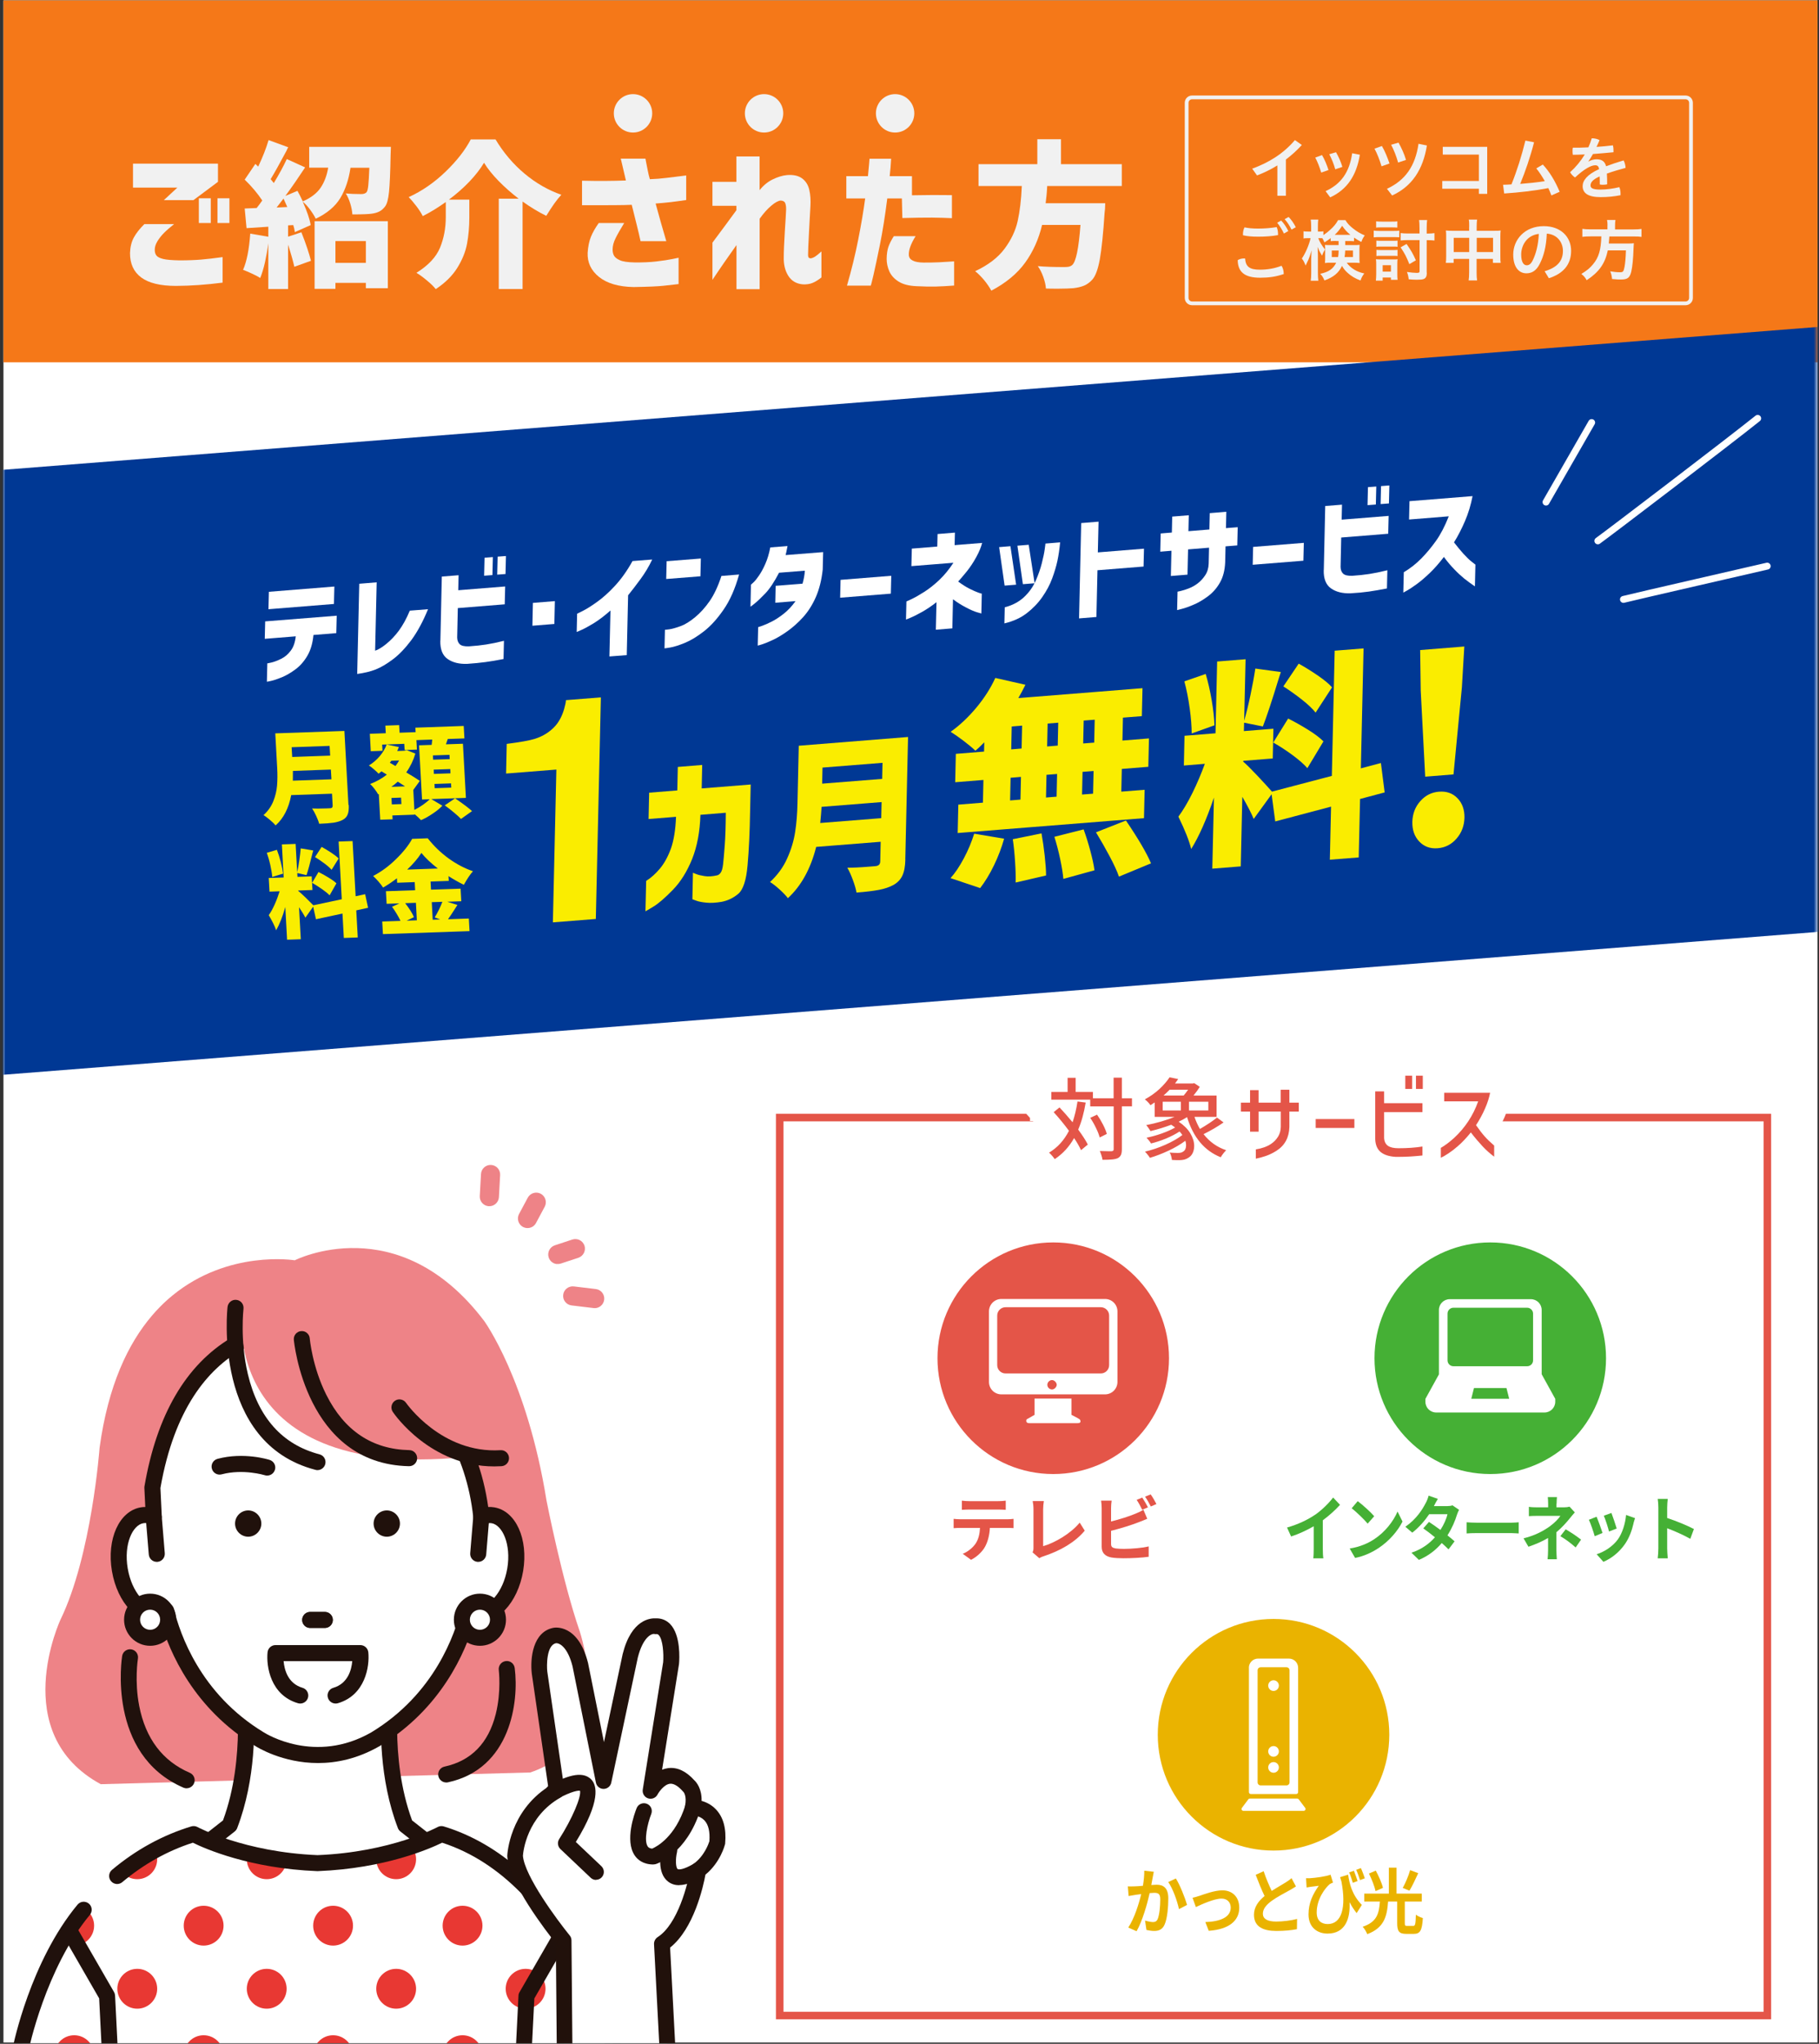 <svg width="528" height="593" viewBox="0 0 528 593" fill="none" xmlns="http://www.w3.org/2000/svg">
<rect x="0" y="0" width="528" height="593" fill="#333333" stroke="none"/>
<g clip-path="url(#clip0_548_578)">
<path d="M527.564 0H1V592.611H527.564V0Z" fill="white"/>
<path d="M527.565 0.106H1.002V105.121H527.565V0.106Z" fill="#F57818"/>
<path d="M183.745 38.455C186.822 38.455 189.317 35.96 189.317 32.882C189.317 29.804 186.822 27.309 183.745 27.309C180.667 27.309 178.172 29.804 178.172 32.882C178.172 35.96 180.667 38.455 183.745 38.455Z" fill="#F1F1F1"/>
<path d="M221.784 38.455C224.861 38.455 227.356 35.96 227.356 32.882C227.356 29.804 224.861 27.309 221.784 27.309C218.706 27.309 216.211 29.804 216.211 32.882C216.211 35.96 218.706 38.455 221.784 38.455Z" fill="#F1F1F1"/>
<path d="M259.823 38.455C262.9 38.455 265.395 35.96 265.395 32.882C265.395 29.804 262.9 27.309 259.823 27.309C256.745 27.309 254.25 29.804 254.25 32.882C254.25 35.96 256.745 38.455 259.823 38.455Z" fill="#F1F1F1"/>
<path d="M41.928 65.018H50.535C49.359 65.968 48.389 66.793 47.646 67.536C46.903 68.279 46.263 69.084 45.706 69.972C45.169 70.859 44.901 71.706 44.921 72.531C44.921 73.13 45.066 73.666 45.375 74.1C45.685 74.533 46.345 74.884 47.357 75.132C48.368 75.379 49.957 75.503 52.104 75.544C54.56 75.544 56.665 75.462 58.378 75.317C60.112 75.173 62.176 74.925 64.612 74.595V82.005C59.947 82.603 55.427 82.934 51.093 82.954C46.531 82.954 43.167 82.129 40.979 80.498C38.791 78.868 37.718 76.494 37.739 73.398C37.8 71.644 38.172 70.137 38.853 68.898C39.534 67.66 40.546 66.36 41.887 65.039L41.928 65.018ZM56.129 58.063H47.563L51.485 54.43H38.605V47.474H63.27V52.758L56.129 58.083V58.063ZM57.718 64.709V57.526H61.185V64.709H57.718ZM63.126 64.709V57.526H66.593V64.709H63.126Z" fill="#F1F1F1"/>
<path d="M113.465 42.624L113.382 44.894C113.3 49.91 113.135 53.481 112.928 55.627C112.722 57.774 112.33 59.218 111.752 59.941C111.256 60.581 110.72 61.055 110.142 61.344C109.543 61.654 108.842 61.86 108.016 61.984C107.17 62.129 105.25 62.211 102.278 62.211C102.216 61.2 102.01 60.147 101.659 59.012C101.308 57.877 100.875 56.907 100.359 56.123C101.576 56.246 103.083 56.308 104.858 56.308C105.519 56.308 106.035 56.143 106.365 55.813C106.612 55.544 106.798 54.863 106.901 53.811C107.005 52.758 107.128 51.024 107.211 48.672H101.741C101.225 52.139 100.235 55.07 98.769 57.485C97.304 59.9 94.93 61.902 91.649 63.47C91.277 62.686 90.72 61.798 89.997 60.808C89.254 59.817 88.553 59.053 87.871 58.517C89.11 61.282 89.894 63.532 90.183 65.307L85.581 67.35C85.498 66.628 85.333 65.947 85.126 65.307L83.62 65.39V68.671L87.479 67.392C88.821 70.756 89.729 73.522 90.266 75.668L85.436 77.402C85.126 75.978 84.528 73.831 83.62 70.983V83.862H77.882V70.57C77.634 72.49 77.304 74.327 76.912 76.123C76.499 77.918 76.045 79.425 75.529 80.663C74.992 80.292 74.208 79.879 73.176 79.404C72.165 78.93 71.277 78.558 70.555 78.29C71.607 75.916 72.309 72.428 72.639 67.784L77.882 68.692V65.782L71.566 66.195L71.029 60.498L74.497 60.354C75.034 59.693 75.591 58.95 76.127 58.166C74.786 56.143 73.093 54.12 71.029 52.118L74.125 47.557L74.951 48.341C76.251 45.575 77.263 43.016 77.964 40.643L83.661 42.727C83.413 43.161 83.248 43.491 83.166 43.739C81.122 47.557 79.595 50.302 78.563 51.974L79.471 53.109C81.019 50.57 82.278 48.238 83.248 46.153L88.573 48.568C86.654 51.478 84.755 54.244 82.835 56.845L86.344 55.379C86.716 56.019 87.232 57.031 87.892 58.434C90.286 57.382 92.02 56.04 93.093 54.43C94.167 52.82 94.889 50.901 95.261 48.651H89.75V42.603H113.465V42.624ZM83.393 60.065L82.299 57.608L80.297 60.209L83.393 60.065ZM91.318 83.78V64.172H112.577V83.615H106.2V82.067H97.366V83.8H91.318V83.78ZM106.2 69.951H97.366V76.267H106.2V69.951Z" fill="#F1F1F1"/>
<path d="M143.826 40.436C146.159 44.317 148.986 47.64 152.268 50.385C155.55 53.13 159.12 55.173 162.939 56.515C161.659 57.877 160.214 59.92 158.563 62.624C156.293 61.51 154.002 60.127 151.69 58.475V83.862H144.776V57.65H150.555C148.429 56.019 146.489 54.306 144.734 52.511C142.98 50.715 141.556 48.961 140.503 47.227C139.409 49.043 137.985 50.88 136.231 52.717C134.476 54.554 132.495 56.288 130.307 57.918H136.231V63.161C136.231 65.823 136.004 68.341 135.57 70.694C135.137 73.047 134.187 75.379 132.743 77.712C131.298 80.023 129.213 82.088 126.489 83.883C125.911 83.161 125.065 82.314 123.909 81.365C122.774 80.416 121.762 79.673 120.875 79.157C124.301 77.031 126.571 74.616 127.707 71.912C128.821 69.208 129.399 66.236 129.399 62.996V58.62C127.191 60.189 124.961 61.572 122.712 62.707C122.32 61.881 121.7 60.932 120.895 59.858C120.07 58.785 119.327 57.898 118.625 57.196C122.485 55.441 126.035 52.985 129.296 49.848C132.557 46.711 135.013 43.574 136.644 40.457H143.826V40.436Z" fill="#F1F1F1"/>
<path d="M168.945 59.569V52.428C171.67 52.49 173.982 52.511 175.86 52.49C177.738 52.49 179.678 52.428 181.68 52.366C181.226 50.447 180.875 48.919 180.607 47.784C180.359 46.649 180.194 46.071 180.174 46.03H187.356C187.356 46.03 187.418 46.463 187.563 47.144C187.707 47.825 187.852 48.63 188.037 49.538C188.223 50.447 188.409 51.272 188.636 51.995C190.308 51.933 191.959 51.809 193.569 51.602C195.199 51.396 197.057 51.169 199.183 50.901V58.042C197.511 58.29 196.025 58.475 194.725 58.641C193.424 58.785 191.938 58.93 190.308 59.053C191.278 62.645 192.31 66.277 193.404 69.972H185.932C185.664 68.692 185.292 67.124 184.817 65.225C184.343 63.326 183.868 61.386 183.373 59.425C181.949 59.487 180.359 59.528 178.646 59.528C176.912 59.528 175.323 59.549 173.858 59.549H168.904L168.945 59.569ZM173.816 64.709H181.185C180.132 66.442 179.286 67.887 178.708 69.064C178.11 70.24 177.821 71.355 177.821 72.407C177.821 73.109 177.965 73.687 178.233 74.182C178.502 74.678 179.059 75.111 179.926 75.503C180.772 75.895 182.217 76.102 184.24 76.143C186.551 76.164 188.656 76.081 190.555 75.854C192.475 75.627 194.002 75.4 195.179 75.153C196.355 74.905 196.954 74.781 196.974 74.781V82.418C195.571 82.562 194.126 82.748 192.599 82.913C191.071 83.078 188.182 83.223 183.909 83.285C179.534 83.202 176.19 82.211 173.878 80.354C171.567 78.496 170.452 76.143 170.576 73.316C170.7 71.52 171.009 69.993 171.525 68.713C172.041 67.433 172.805 66.112 173.796 64.709H173.816Z" fill="#F1F1F1"/>
<path d="M220.504 83.904H213.775V71.107C212.495 72.903 211.34 74.554 210.287 76.061C209.234 77.567 208.078 79.301 206.799 81.2V70.405C209.503 66.793 211.814 63.656 213.754 60.993V59.714H206.799V52.758H213.754V45.39H220.483V55.173C221.577 53.811 222.836 52.758 224.281 52.056C225.726 51.355 227.108 50.921 228.45 50.797C230.266 50.653 231.711 50.962 232.805 51.747C233.878 52.531 234.58 53.646 234.91 55.07C235.241 56.494 235.344 58.083 235.241 59.858C235.179 60.89 235.117 62.108 235.034 63.511C234.952 64.915 234.89 66.36 234.807 67.805C234.725 69.27 234.663 70.55 234.621 71.644C234.58 72.758 234.559 73.501 234.559 73.893C234.559 74.389 234.642 74.678 234.807 74.802C234.972 74.925 235.158 74.967 235.385 74.946C235.757 74.884 236.169 74.719 236.623 74.43C237.077 74.141 237.676 73.646 238.44 72.944V80.498C237.532 81.221 236.665 81.757 235.86 82.087C235.055 82.418 234.085 82.562 232.97 82.5C231.113 82.314 229.73 81.489 228.801 80.003C227.872 78.517 227.439 76.721 227.501 74.595C227.501 73.811 227.521 72.738 227.583 71.417C227.645 70.096 227.728 68.671 227.81 67.185C227.893 65.699 227.975 64.378 228.058 63.202C228.14 62.026 228.182 61.262 228.182 60.87C228.202 60.147 228.14 59.528 227.955 59.012C227.769 58.496 227.335 58.228 226.634 58.187C225.932 58.228 225.003 58.723 223.868 59.693C222.712 60.663 221.598 61.922 220.504 63.47V83.904Z" fill="#F1F1F1"/>
<path d="M251.175 57.567H245.664V51.107H251.939C252.083 49.538 252.207 48.3 252.289 47.413C252.372 46.525 252.393 46.071 252.393 46.05H258.667C258.585 47.784 258.44 49.456 258.254 51.107H264.715V56.659C268.966 56.577 272.826 56.556 276.314 56.618V63.305C274.56 63.223 272.62 63.161 270.535 63.14C268.45 63.14 265.582 63.161 261.928 63.264L261.784 57.567H257.553C256.892 62.789 256.17 67.268 255.406 71.045C254.642 74.802 254.023 77.712 253.548 79.776C253.053 81.84 252.805 82.872 252.764 82.872H245.85C247.15 78.393 248.244 73.935 249.111 69.538C249.978 65.142 250.659 61.159 251.134 57.567H251.175ZM259.451 68.527H265.767C264.364 70.777 263.724 72.593 263.806 74.017C263.889 75.421 265.313 76.143 268.079 76.184C269.771 76.184 271.257 76.164 272.516 76.102C273.776 76.04 275.262 75.957 276.954 75.834V82.851C275.035 82.996 273.28 83.099 271.65 83.14C270.019 83.181 268.161 83.14 266.077 83.037C263.868 82.954 262.114 82.5 260.834 81.695C259.555 80.89 258.667 79.9 258.151 78.744C257.635 77.567 257.367 76.35 257.367 75.091C257.387 73.666 257.573 72.511 257.883 71.602C258.192 70.715 258.708 69.704 259.41 68.568L259.451 68.527Z" fill="#F1F1F1"/>
<path d="M303.971 53.914C303.888 55.792 303.723 57.485 303.517 58.971H320.813C320.792 60.271 320.73 61.2 320.627 61.757C320.235 67.825 319.76 72.325 319.244 75.235C318.708 78.145 317.985 80.127 317.036 81.159C316.313 81.943 315.529 82.521 314.683 82.872C313.837 83.223 312.805 83.47 311.566 83.615C310.472 83.697 309.048 83.759 307.294 83.759C305.684 83.759 304.445 83.759 303.599 83.718C303.537 82.748 303.29 81.654 302.856 80.415C302.423 79.177 301.886 78.124 301.246 77.216C303.31 77.402 305.87 77.485 308.945 77.485C309.482 77.485 309.936 77.443 310.266 77.382C310.596 77.299 310.926 77.154 311.215 76.907C312.309 75.999 313.114 72.118 313.63 65.266H302.485C301.515 69.353 299.884 73.006 297.572 76.205C295.261 79.404 291.979 82.108 287.748 84.337C287.252 83.388 286.571 82.397 285.704 81.324C284.817 80.271 283.95 79.383 283.062 78.682C286.819 76.927 289.667 74.76 291.587 72.18C293.506 69.6 294.786 66.917 295.405 64.11C296.024 61.303 296.437 57.918 296.602 53.976H284.033V47.639H301.102V40.395H307.975V47.639H325.622V53.976H303.95L303.971 53.914Z" fill="#F1F1F1"/>
<path d="M373.26 56.804H370.783V47.99C368.905 49.167 366.923 50.116 364.88 50.901L363.477 48.94C368.43 47.123 372.496 44.585 375.881 40.643L377.883 42.067C376.438 43.656 374.89 45.059 373.26 46.277V56.804Z" fill="#F1F1F1"/>
<path d="M383.744 44.998C384.487 46.236 385.127 47.805 385.622 49.332L383.517 50.075C383.042 48.527 382.444 46.958 381.783 45.72L383.744 44.998ZM394.725 44.894C393.755 50.921 391.03 55.008 386.118 57.258L384.776 55.462C389.255 53.398 391.691 50.013 392.495 44.461L394.725 44.894ZM387.79 44.151C388.574 45.472 389.234 47.02 389.647 48.424L387.583 49.126C387.17 47.598 386.51 46.009 385.849 44.75L387.79 44.172V44.151Z" fill="#F1F1F1"/>
<path d="M401.123 42.356C401.99 43.842 402.733 45.679 403.331 47.433L401.02 48.259C400.483 46.442 399.761 44.564 398.976 43.14L401.144 42.356H401.123ZM414.188 42.191C413.053 49.27 409.833 54.079 404.095 56.721L402.588 54.781C407.872 52.345 410.803 48.238 411.752 41.716L414.188 42.211V42.191ZM405.932 41.365C406.84 42.954 407.624 44.729 408.12 46.401L405.829 47.165C405.333 45.369 404.59 43.491 403.806 42.005L405.932 41.386V41.365Z" fill="#F1F1F1"/>
<path d="M429.276 52.531V44.853H418.791V42.603H431.691V56.246H429.276V54.76H418.646V52.511H429.276V52.531Z" fill="#F1F1F1"/>
<path d="M450.307 56.68C450.039 55.957 449.75 55.256 449.441 54.575C445.374 55.359 440.937 55.854 436.623 56.143L436.293 53.605C437.119 53.605 437.924 53.542 438.728 53.501C440.359 49.456 441.701 45.183 442.774 40.787L445.292 41.282C444.198 45.555 442.733 49.807 441.267 53.357C443.661 53.171 446.035 52.944 448.409 52.552C447.624 51.19 446.799 49.91 445.932 48.857L447.831 47.743C449.729 49.765 451.36 52.407 452.722 55.648L450.328 56.7L450.307 56.68Z" fill="#F1F1F1"/>
<path d="M461.104 46.855C461.867 46.422 462.755 46.215 463.395 46.215C464.984 46.215 465.83 46.834 466.202 48.238C467.894 47.598 469.69 47 471.279 46.546C471.63 47.144 471.816 47.97 471.857 48.713C470.268 49.126 468.286 49.703 466.429 50.364C466.491 51.334 466.511 52.345 466.511 53.481C466.119 53.563 465.727 53.604 465.314 53.604C464.984 53.604 464.654 53.604 464.365 53.522C464.365 52.614 464.365 51.891 464.323 51.19C462.136 52.16 461.681 53.047 461.681 53.811C461.681 54.575 462.321 55.008 464.571 55.008C466.243 55.008 468.224 54.74 470.041 54.306C470.268 54.822 470.391 55.483 470.391 56.143C470.391 56.308 470.391 56.473 470.391 56.639C468.534 57.01 466.676 57.196 464.592 57.196C461.021 57.196 459.39 56.06 459.39 53.997C459.39 52.449 460.629 50.653 464.179 49.064C464.034 48.259 463.725 47.949 463.023 47.949C461.847 47.949 459.844 49.022 457.182 51.499C456.645 51.128 456.088 50.591 455.758 49.972C457.43 48.465 458.874 46.711 460.01 44.812C458.792 44.874 457.657 44.894 456.542 44.915C456.48 44.585 456.46 44.234 456.46 43.883C456.46 43.532 456.46 43.161 456.542 42.851C458.008 42.851 459.535 42.851 461.062 42.748C461.454 41.902 461.764 41.014 462.032 40.127H462.156C462.837 40.127 463.663 40.292 464.303 40.663C464.034 41.324 463.725 41.984 463.415 42.624C465.004 42.5 466.614 42.376 468.183 42.17C468.307 42.624 468.348 43.119 468.348 43.656C468.348 43.821 468.348 43.986 468.348 44.172C466.408 44.358 464.365 44.544 462.383 44.688C461.929 45.472 461.516 46.215 461.062 46.834L461.124 46.897L461.104 46.855Z" fill="#F1F1F1"/>
<path d="M372.64 79.342V79.507C370.37 80.292 368.306 80.581 365.767 80.581C361.144 80.581 359.328 78.806 359.266 75.483C359.72 75.194 360.38 74.987 361.041 74.987C361.164 74.987 361.288 74.987 361.412 74.987C361.577 77.32 362.63 78.248 365.726 78.248C367.81 78.248 370.019 77.897 371.98 77.113C372.372 77.629 372.62 78.579 372.62 79.342H372.64ZM365.169 68.671C363.373 68.671 362.011 68.548 360.793 68.259C360.793 68.135 360.793 68.052 360.793 67.928C360.793 67.289 360.937 66.546 361.247 65.968C362.32 66.195 363.497 66.319 365.169 66.319C367.088 66.319 368.925 66.174 370.576 65.885C370.824 66.422 370.968 67.144 370.968 67.784C370.968 67.949 370.968 68.073 370.968 68.217C369.111 68.548 367.233 68.671 365.21 68.671H365.169ZM371.877 63.986C372.62 64.729 373.425 65.906 373.961 67.041L372.682 67.763C372.104 66.525 371.422 65.452 370.721 64.626L371.897 63.986H371.877ZM374.023 62.934C374.745 63.635 375.509 64.688 376.128 65.926L374.89 66.628C374.353 65.472 373.548 64.296 372.888 63.594L374.044 62.954L374.023 62.934Z" fill="#F1F1F1"/>
<path d="M387.811 69.91C387.047 69.91 386.799 69.91 386.263 69.972V69.084C385.416 69.724 385.189 69.889 384.446 70.323C384.137 69.641 384.054 69.456 383.827 69.105C383.517 69.105 383.373 69.105 383.167 69.105H382.651C383.084 70.24 383.6 71.107 384.611 72.387C384.24 72.965 383.992 73.481 383.745 74.182C382.96 72.861 382.94 72.841 382.444 71.623C382.506 72.16 382.547 73.026 382.547 74.162V79.115C382.547 80.106 382.589 80.849 382.671 81.448H380.463C380.566 80.828 380.607 80.065 380.607 79.115V75.132C380.607 74.513 380.649 73.563 380.731 72.634C380.194 74.347 380.133 74.533 379.802 75.317C379.699 75.524 379.451 76.102 378.977 77.051C378.585 76.061 378.358 75.606 377.883 75.008C378.894 73.584 380.009 70.983 380.422 69.105H379.658C379.08 69.105 378.708 69.105 378.378 69.208V67.103C378.729 67.165 379.039 67.185 379.658 67.185H380.587V65.679C380.587 64.709 380.545 64.193 380.463 63.718H382.651C382.568 64.254 382.547 64.77 382.547 65.679V67.185H383.105C383.579 67.185 383.806 67.185 384.137 67.103V68.217C384.818 67.763 385.478 67.268 386.159 66.628C387.171 65.72 387.769 64.998 388.409 63.862H390.535C391.051 64.77 391.691 65.452 392.785 66.319C393.899 67.185 394.869 67.784 396.149 68.3C395.695 68.919 395.406 69.476 395.158 70.199C394.333 69.786 393.817 69.476 393.032 68.94V69.992C392.578 69.951 392.228 69.93 391.484 69.93H390.473V71.107H392.991C393.776 71.107 394.168 71.107 394.663 71.045C394.622 71.623 394.601 72.015 394.601 72.531V74.863C394.601 75.503 394.601 75.772 394.663 76.308C394.106 76.246 393.652 76.226 392.847 76.226H390.907C392.062 77.794 393.755 78.868 396.005 79.342C395.468 80.065 395.138 80.643 394.931 81.386C393.507 80.89 392.145 80.085 391.134 79.136C390.411 78.475 389.957 77.897 389.544 77.134C388.616 79.156 387.047 80.457 384.446 81.365C384.075 80.498 383.806 80.044 383.208 79.445C385.705 78.909 386.964 78.021 387.852 76.226H386.345C385.602 76.226 385.148 76.226 384.591 76.308C384.632 75.813 384.653 75.524 384.653 75.07V72.366C384.653 71.829 384.653 71.52 384.591 71.066C385.086 71.107 385.293 71.107 386.221 71.107H388.554V69.93H387.769L387.811 69.91ZM386.572 72.696V74.575H388.409C388.512 73.996 388.533 73.728 388.574 72.696H386.593H386.572ZM391.526 68.135H391.98C390.948 67.289 390.37 66.649 389.586 65.514C388.843 66.649 388.244 67.392 387.418 68.135H391.526ZM390.473 72.696C390.432 73.563 390.391 73.955 390.287 74.575H392.723V72.696H390.473Z" fill="#F1F1F1"/>
<path d="M398.729 66.897C399.183 66.979 399.554 67 400.277 67H404.611C405.375 67 405.746 67 406.159 66.917V68.857C405.746 68.816 405.499 68.795 404.714 68.795H400.297C399.616 68.795 399.286 68.795 398.749 68.878V66.897H398.729ZM399.369 81.427C399.431 80.828 399.472 80.23 399.472 79.549V76.721C399.472 76.123 399.472 75.71 399.389 75.214C399.843 75.256 400.153 75.276 400.855 75.276H404.384C405.148 75.276 405.334 75.276 405.664 75.214C405.622 75.627 405.602 76.019 405.602 76.597V79.611C405.602 80.168 405.602 80.643 405.684 81.179H403.744V80.519H401.35V81.427H399.389H399.369ZM399.451 64.213C399.946 64.275 400.277 64.296 401.04 64.296H404.013C404.776 64.296 405.127 64.296 405.602 64.213V66.03C405.106 65.988 404.735 65.968 404.013 65.968H401.04C400.318 65.968 399.885 65.968 399.451 66.03V64.213ZM399.513 69.807C399.905 69.848 400.132 69.869 400.772 69.869H404.425C405.045 69.869 405.313 69.869 405.664 69.807V71.602C405.23 71.54 405.045 71.54 404.425 71.54H400.772C400.132 71.54 399.947 71.54 399.513 71.602V69.807ZM399.513 72.49C399.926 72.531 400.132 72.552 400.772 72.552H404.425C405.065 72.552 405.272 72.552 405.664 72.49V74.286C405.251 74.244 405.024 74.224 404.405 74.224H400.772C400.153 74.224 399.947 74.224 399.534 74.286V72.49H399.513ZM401.35 78.806H403.744V76.948H401.35V78.806ZM408.285 70.797C409.627 72.738 410.081 73.501 410.989 75.524L409.09 76.638C408.244 74.533 407.831 73.687 406.551 71.767L408.264 70.797H408.285ZM414.167 79.115C414.167 80.147 413.899 80.704 413.259 80.952C412.846 81.117 412.268 81.159 411.175 81.159C410.473 81.159 409.874 81.117 408.904 81.035C408.801 80.209 408.698 79.673 408.388 78.909C409.461 79.074 410.638 79.177 411.257 79.177C411.876 79.177 412.062 79.053 412.062 78.703V69.662H408.739C407.955 69.662 407.253 69.704 406.572 69.765V67.619C407.088 67.701 407.79 67.743 408.698 67.743H412.041V66.195C412.041 65.163 412 64.482 411.918 63.842H414.25C414.167 64.482 414.126 65.121 414.126 66.215V67.763H414.415C415.199 67.763 415.839 67.722 416.376 67.639V69.786C415.86 69.724 415.241 69.683 414.456 69.683H414.126V79.115H414.167Z" fill="#F1F1F1"/>
<path d="M426.468 65.802C426.468 64.812 426.468 64.337 426.344 63.718H428.759C428.677 64.317 428.635 64.812 428.635 65.72V66.958H433.857C434.704 66.958 435.096 66.958 435.591 66.876C435.529 67.412 435.508 67.805 435.508 68.548V74.368C435.508 75.235 435.508 75.71 435.612 76.267H433.341V75.111H428.615V78.991C428.615 80.147 428.656 80.704 428.759 81.365H426.303C426.406 80.663 426.448 80.085 426.448 78.991V75.111H421.948V76.267H419.678C419.76 75.648 419.781 75.152 419.781 74.368V68.548C419.781 67.825 419.781 67.495 419.698 66.876C420.235 66.938 420.648 66.958 421.412 66.958H426.448V65.782L426.468 65.802ZM421.969 69.002V73.13H426.468V69.002H421.969ZM433.383 73.13V69.002H428.656V73.13H433.383Z" fill="#F1F1F1"/>
<path d="M448.346 78.703C452.061 77.588 453.671 75.71 453.671 72.779C453.671 70.426 452.123 68.011 448.986 67.784C448.842 71.52 448.078 74.368 446.943 76.556C445.952 78.558 444.631 79.301 443.062 79.301C440.916 79.301 439.244 77.547 439.244 73.852C439.244 69.58 442.526 65.617 448.119 65.617C453.032 65.617 456.045 68.713 456.045 72.779C456.045 76.845 453.671 79.425 449.585 80.725L448.346 78.682V78.703ZM446.674 67.867C443.186 68.259 441.556 71.21 441.556 73.852C441.556 76.288 442.423 76.969 443.124 76.969C443.744 76.969 444.28 76.721 444.838 75.668C445.849 73.646 446.509 71.148 446.674 67.867Z" fill="#F1F1F1"/>
<path d="M466.613 65.39C466.613 64.771 466.572 64.255 466.469 63.821H468.925C468.842 64.213 468.801 64.709 468.801 65.39V66.566H474.064C475.137 66.566 475.818 66.525 476.479 66.422V68.733C475.88 68.63 475.261 68.61 474.147 68.61H467.15C467.047 70.034 467.047 70.075 466.985 70.653H472.268C473.28 70.653 473.816 70.653 474.25 70.57C474.25 70.653 474.25 70.715 474.25 70.756C474.209 71.045 474.209 71.272 474.167 72.077C474.085 74.967 473.837 77.423 473.507 78.806C473.073 80.601 472.434 81.097 470.514 81.097C469.854 81.097 469.399 81.097 467.934 80.952C467.852 80.085 467.707 79.425 467.397 78.723C468.512 78.909 469.358 78.991 470.246 78.991C471.133 78.991 471.278 78.785 471.546 77.464C471.752 76.308 471.876 75.091 471.959 72.655H466.696C465.891 76.494 464.157 78.93 460.566 81.303C460.091 80.457 459.719 80.044 459.018 79.487C460.71 78.434 461.515 77.774 462.423 76.659C464.074 74.698 464.714 72.469 464.817 68.589H461.701C460.731 68.589 459.946 68.63 459.307 68.713V66.401C459.988 66.504 460.71 66.546 461.68 66.546H466.592V65.369L466.613 65.39Z" fill="#F1F1F1"/>
<path d="M489.275 28.259H346.014C345.148 28.259 344.445 28.961 344.445 29.827V86.442C344.445 87.309 345.148 88.011 346.014 88.011H489.275C490.141 88.011 490.844 87.309 490.844 86.442V29.827C490.844 28.961 490.141 28.259 489.275 28.259Z" stroke="#F1F1F1" stroke-width="1.094" stroke-miterlimit="10"/>
<path d="M513.012 324.255H226.324V584.791H513.012V324.255Z" stroke="#E45548" stroke-width="2.188" stroke-miterlimit="10"/>
<path d="M432.578 427.681C451.136 427.681 466.18 412.637 466.18 394.079C466.18 375.522 451.136 360.478 432.578 360.478C414.02 360.478 398.976 375.522 398.976 394.079C398.976 412.637 414.02 427.681 432.578 427.681Z" fill="#45B035"/>
<path fill-rule="evenodd" clip-rule="evenodd" d="M447.5 398.764V380.065C447.5 378.352 446.097 376.948 444.363 376.948H420.813C419.079 376.948 417.675 378.352 417.675 380.065V398.764L413.754 405.865V406.711C413.754 408.445 415.157 409.827 416.891 409.827H448.305C450.039 409.827 451.442 408.424 451.442 406.711V405.865L447.521 398.764H447.5ZM421.907 379.425H443.269C444.218 379.425 445.003 380.189 445.003 381.138V394.698C445.003 395.648 444.239 396.411 443.269 396.411H421.907C420.957 396.411 420.173 395.648 420.173 394.698V381.138C420.173 380.189 420.937 379.425 421.907 379.425ZM427.872 402.727H437.283L438.068 405.844H427.067L427.851 402.727H427.872Z" fill="white"/>
<path d="M381.722 439.508C383.641 438.187 385.747 436.123 386.964 434.492L388.967 436.618C387.563 438.166 385.767 439.776 383.972 441.097V449.435C383.972 450.343 384.013 451.623 384.137 452.139H381.206C381.289 451.644 381.33 450.343 381.33 449.435V442.831C379.41 443.945 377.057 445.06 374.766 445.803L373.59 443.202C376.913 442.253 379.637 440.911 381.701 439.508H381.722Z" fill="#45B035"/>
<path d="M398.894 446.587C402.073 444.502 404.488 441.344 405.664 438.558L407.109 441.468C405.705 444.255 403.229 447.103 400.236 449.105C398.358 450.364 395.963 451.52 393.342 452.015L391.773 449.291C394.684 448.837 397.099 447.784 398.894 446.587ZM398.894 439.92L396.995 442.067C396.025 440.911 393.714 438.661 392.351 437.609L394.106 435.545C395.406 436.515 397.821 438.661 398.894 439.92Z" fill="#45B035"/>
<path d="M416.231 436.989H420.008C420.586 436.989 421.226 436.907 421.618 436.762L423.517 438.063C423.31 438.455 423.063 439.012 422.897 439.528C422.402 441.2 421.473 443.408 420.152 445.472C420.957 446.112 421.68 446.711 422.216 447.206L420.462 449.538C419.967 449.022 419.265 448.383 418.501 447.701C416.871 449.621 414.745 451.375 411.855 452.593L409.709 450.508C412.928 449.415 414.992 447.743 416.52 446.03C415.323 445.039 414.084 444.11 413.135 443.45L414.786 441.571C415.777 442.191 416.933 443.037 418.109 443.904C419.079 442.418 419.884 440.622 420.152 439.342H414.848C413.548 441.262 411.814 443.243 409.936 444.688L407.934 442.975C411.195 440.725 412.908 437.898 413.837 436.102C414.126 435.607 414.518 434.657 414.683 433.955L417.366 434.884C416.912 435.607 416.437 436.535 416.21 436.989H416.231Z" fill="#45B035"/>
<path d="M428.698 441.799H438.667C439.534 441.799 440.359 441.716 440.834 441.675V444.915C440.38 444.915 439.451 444.812 438.667 444.812H428.698C427.645 444.812 426.386 444.853 425.705 444.915V441.675C426.366 441.737 427.728 441.799 428.698 441.799Z" fill="#45B035"/>
<path d="M451.795 436.267V437.34H454.024C454.602 437.34 455.118 437.278 455.572 437.134L457.12 438.806C456.645 439.322 456.088 440.024 455.675 440.519C454.725 441.716 453.322 443.264 451.774 444.564C451.774 446.215 451.774 448.465 451.774 449.765C451.774 450.591 451.856 451.768 451.898 452.407H449.215C449.297 451.829 449.359 450.591 449.359 449.765V446.236C447.646 447.247 445.664 448.094 443.662 448.775L442.238 446.339C445.83 445.452 448.203 444.028 449.813 442.892C451.237 441.86 452.393 440.663 452.93 439.817H446.201C445.541 439.817 444.364 439.838 443.786 439.9V437.196C444.488 437.32 445.52 437.34 446.16 437.34H449.38V436.267C449.38 435.627 449.338 434.884 449.276 434.368H451.939C451.877 434.864 451.836 435.627 451.836 436.267H451.795ZM452.93 445.699L454.478 443.718C456.191 444.75 457.161 445.349 458.936 446.711L457.367 448.981C455.757 447.557 454.54 446.69 452.93 445.699Z" fill="#45B035"/>
<path d="M465.168 444.771L462.898 445.72C462.588 444.605 461.659 441.86 461.205 440.952L463.434 440.065C463.888 441.117 464.796 443.615 465.168 444.771ZM474.167 441.984C473.692 444.069 472.908 446.215 471.649 448.032C469.915 450.508 467.603 452.242 465.416 453.15L463.455 450.942C465.498 450.343 468.078 448.775 469.626 446.628C470.885 444.874 471.773 442.129 472 439.549L474.6 440.478C474.373 441.138 474.27 441.571 474.146 441.984H474.167ZM469.275 443.491L467.046 444.358C466.819 443.346 466.014 440.849 465.539 439.776L467.748 438.971C468.099 439.858 469.007 442.542 469.275 443.491Z" fill="#45B035"/>
<path d="M481.369 437.382C481.369 436.659 481.307 435.627 481.184 434.905H484.094C484.011 435.627 483.929 436.535 483.929 437.382V440.436C486.426 441.241 489.976 442.707 491.689 443.635L490.637 446.484C488.717 445.369 485.931 444.172 483.929 443.408V449.249C483.929 449.848 484.011 451.293 484.094 452.139H481.184C481.287 451.313 481.369 450.075 481.369 449.249V437.382Z" fill="#45B035"/>
<path d="M278.79 440.808H292.309C292.743 440.808 293.651 440.767 294.187 440.684V443.367C293.671 443.326 292.887 443.305 292.309 443.305H287.335C287.211 445.431 286.757 447.165 286.014 448.61C285.292 450.034 283.702 451.644 281.865 452.573L279.45 450.818C280.916 450.261 282.361 449.064 283.186 447.867C284.033 446.587 284.383 445.039 284.466 443.305H278.79C278.171 443.305 277.387 443.347 276.809 443.388V440.684C277.428 440.746 278.15 440.808 278.79 440.808ZM281.411 435.545H289.708C290.41 435.545 291.236 435.503 291.938 435.4V438.063C291.236 438.021 290.431 437.98 289.708 437.98H281.432C280.71 437.98 279.843 438.021 279.203 438.063V435.4C279.884 435.503 280.73 435.545 281.411 435.545Z" fill="#E45548"/>
<path d="M299.987 449.064V437.877C299.987 437.093 299.884 436.123 299.76 435.524H303C302.877 436.329 302.794 437.072 302.794 437.877V448.61C306.158 447.64 310.761 444.998 313.403 441.778L314.868 444.11C312.041 447.495 307.768 449.951 302.897 451.54C302.608 451.644 302.154 451.788 301.68 452.098L299.719 450.405C299.966 449.889 299.987 449.538 299.987 449.064Z" fill="#E45548"/>
<path d="M322.507 437.547V441.448C324.942 440.849 327.811 439.941 329.648 439.157C330.391 438.868 331.093 438.537 331.898 438.042L333.012 440.663C332.208 440.994 331.279 441.386 330.598 441.633C328.513 442.459 325.19 443.491 322.507 444.151V447.97C322.507 448.857 322.92 449.084 323.848 449.27C324.468 449.353 325.314 449.394 326.243 449.394C328.389 449.394 331.733 449.126 333.425 448.672V451.685C331.485 451.974 328.348 452.118 326.077 452.118C324.736 452.118 323.497 452.036 322.61 451.891C320.814 451.561 319.782 450.57 319.782 448.795V437.547C319.782 437.093 319.72 436.019 319.617 435.4H322.672C322.569 436.019 322.507 436.969 322.507 437.547ZM333.219 437.34L331.547 438.042C331.134 437.196 330.494 435.978 329.937 435.173L331.568 434.513C332.084 435.276 332.827 436.577 333.219 437.34ZM335.675 436.391L334.044 437.093C333.611 436.226 332.951 435.029 332.373 434.244L334.003 433.584C334.56 434.348 335.324 435.668 335.675 436.391Z" fill="#E45548"/>
<path d="M305.725 427.681C324.282 427.681 339.326 412.637 339.326 394.079C339.326 375.522 324.282 360.478 305.725 360.478C287.167 360.478 272.123 375.522 272.123 394.079C272.123 412.637 287.167 427.681 305.725 427.681Z" fill="#E45548"/>
<path fill-rule="evenodd" clip-rule="evenodd" d="M300.297 405.782V410.508L297.985 411.829C297.985 411.829 297.49 412.923 298.79 412.923H312.743C314.229 412.923 313.424 411.829 313.424 411.829C312.701 411.334 311.009 410.508 311.009 410.508V405.782H300.276H300.297Z" fill="white"/>
<path fill-rule="evenodd" clip-rule="evenodd" d="M320.751 376.886H290.678C288.676 376.886 287.066 378.496 287.066 380.498V400.952C287.066 402.954 288.676 404.564 290.678 404.564H320.751C322.753 404.564 324.363 402.954 324.363 400.952V380.498C324.363 378.496 322.753 376.886 320.751 376.886ZM305.374 403.14C304.672 403.14 304.012 402.562 304.012 401.778C304.012 400.994 304.713 400.416 305.374 400.416C306.034 400.416 306.736 401.159 306.736 401.778C306.736 402.397 306.076 403.14 305.374 403.14ZM321.948 396.081C321.948 397.402 320.874 398.496 319.533 398.496H291.875C290.555 398.496 289.461 397.423 289.461 396.081V381.695C289.461 380.374 290.534 379.28 291.875 379.28H319.533C320.854 379.28 321.948 380.354 321.948 381.695V396.081Z" fill="white"/>
<path d="M315.137 319.92C314.642 322.913 313.92 325.534 312.97 327.743C314.229 329.456 315.158 330.901 315.757 332.077L313.796 333.708C313.3 332.655 312.64 331.479 311.773 330.199C310.37 332.717 308.491 334.76 306.159 336.308C305.994 336.061 305.746 335.751 305.395 335.338C305.044 334.946 304.755 334.636 304.508 334.43C306.964 332.965 308.883 330.839 310.287 328.094C308.842 326.133 307.356 324.337 305.849 322.686L307.542 321.303C308.615 322.438 309.874 323.862 311.34 325.617C311.938 323.821 312.434 321.819 312.764 319.59L315.137 319.9V319.92ZM328.574 320.994H325.643V333.398C325.643 334.12 325.56 334.698 325.375 335.091C325.189 335.483 324.9 335.792 324.487 336.019C324.074 336.205 323.517 336.35 322.815 336.411C322.114 336.473 321.185 336.515 320.029 336.515C319.967 336.143 319.885 335.73 319.719 335.235C319.554 334.74 319.41 334.306 319.245 333.955C320.462 333.997 321.267 334.017 321.66 334.017H322.65C322.877 333.997 323.042 333.955 323.125 333.852C323.228 333.77 323.269 333.625 323.269 333.419V321.014H316.458V319.053H305.168V316.824H309.895V312.717H312.227V316.824H317.243V318.661H323.249V312.676H325.643V318.661H328.574V320.994ZM319.203 330.034C319.018 329.27 318.667 328.341 318.13 327.268C317.614 326.174 317.057 325.204 316.458 324.337L318.44 323.408C319.059 324.296 319.637 325.245 320.173 326.298C320.71 327.351 321.082 328.238 321.267 329.002L319.183 330.034H319.203Z" fill="#2B9D52"/>
<path d="M355.179 325.658C353.466 326.855 351.526 327.99 349.359 329.064C351.093 331.293 353.281 332.841 355.923 333.728C355.675 333.955 355.407 334.265 355.097 334.657C354.787 335.049 354.54 335.421 354.354 335.772C349.627 333.893 346.366 330.013 344.571 324.131C343.786 324.626 342.981 325.06 342.135 325.452C343.642 326.463 344.777 327.598 345.52 328.837C346.263 330.096 346.635 331.313 346.635 332.511C346.635 333.233 346.49 333.893 346.222 334.492C345.953 335.091 345.541 335.545 345.025 335.875C344.591 336.143 344.158 336.35 343.745 336.453C343.332 336.556 342.837 336.618 342.259 336.618C341.887 336.618 341.186 336.618 340.174 336.556C340.133 336.184 340.071 335.813 339.947 335.421C339.844 335.029 339.7 334.678 339.514 334.409C340.278 334.471 341.062 334.513 341.846 334.513C342.218 334.513 342.527 334.492 342.775 334.43C343.023 334.368 343.27 334.265 343.477 334.1C344.013 333.749 344.282 333.15 344.282 332.284C344.282 331.829 344.22 331.396 344.075 330.983C342.692 332.015 341.062 332.985 339.204 333.852C337.347 334.719 335.53 335.421 333.776 335.937C333.611 335.669 333.404 335.338 333.115 335.008C332.847 334.657 332.579 334.368 332.352 334.141C334.292 333.687 336.273 333.027 338.275 332.139C340.278 331.252 341.929 330.302 343.208 329.311C342.94 328.919 342.651 328.568 342.383 328.3C341.268 329.022 339.968 329.704 338.482 330.323C336.996 330.942 335.53 331.417 334.106 331.768C333.838 331.293 333.404 330.736 332.806 330.096C334.271 329.807 335.757 329.394 337.264 328.857C338.771 328.321 340.051 327.743 341.103 327.144C340.835 326.917 340.443 326.649 339.968 326.339C338.11 327.041 336.108 327.66 333.962 328.176C333.446 327.371 333.033 326.773 332.703 326.442C334.147 326.174 335.572 325.823 337.016 325.41C338.441 324.998 339.762 324.544 340.938 324.048H335.179V319.858C334.581 320.271 334.148 320.539 333.941 320.663C333.755 320.374 333.487 320.065 333.177 319.735C332.847 319.404 332.558 319.157 332.311 318.971C333.879 318.125 335.283 317.134 336.521 315.999C337.739 314.864 338.73 313.728 339.493 312.573L341.991 313.089C341.619 313.625 341.31 314.059 341.062 314.368H346.242L346.635 314.265L348.265 315.338C347.811 316.081 347.192 316.928 346.428 317.877H353.136V324.048H346.717C347.151 325.328 347.687 326.504 348.306 327.557C349.153 327.062 350.04 326.525 350.948 325.926C351.856 325.328 352.62 324.771 353.26 324.255L355.179 325.679V325.658ZM337.491 319.652V322.191H342.775V319.652H337.491ZM339.514 316.164C338.957 316.742 338.379 317.299 337.739 317.856H343.58C343.972 317.402 344.406 316.845 344.88 316.164H339.493H339.514ZM350.742 322.191V319.652H345.128V322.191H350.742Z" fill="#2B9D52"/>
<path d="M365.333 322.521V328.341H362.856V322.521H360.193V319.92H362.856V316.288H365.333V319.92H371.752V316.184H374.27V319.92H376.994V322.521H374.27V326.958C374.187 330.034 372.949 332.325 370.575 333.852C369.605 334.471 368.614 334.967 367.644 335.318C366.654 335.668 365.622 335.957 364.528 336.184V333.481C366.303 333.212 367.768 332.676 368.924 331.912C369.729 331.375 370.41 330.694 370.947 329.848C371.483 329.002 371.752 328.052 371.772 326.938V322.5H365.353L365.333 322.521Z" fill="#2B9D52"/>
<path d="M381.906 324.688H393.134V327.268H381.906V324.688Z" fill="#2B9D52"/>
<path d="M399.184 316.659H401.764V320.085H412.888V322.665H401.764V330.178C401.825 331.21 402.197 331.974 402.878 332.449C403.559 332.923 404.571 333.15 405.953 333.15C408.513 333.15 410.824 332.985 412.888 332.655V335.256C410.391 335.524 408.203 335.648 406.346 335.648H405.045C403.146 335.524 401.702 335.049 400.732 334.224C399.762 333.398 399.246 332.16 399.184 330.529V316.659ZM407.914 312.098H409.896V315.937H407.914V312.098ZM411.01 312.098H412.992V315.937H411.01V312.098Z" fill="#2B9D52"/>
<path d="M419.202 319.59V317.072H432.536C432.268 318.434 431.793 319.962 431.07 321.613C430.348 323.264 429.481 324.874 428.449 326.463C429.399 327.825 430.224 328.899 430.926 329.683C431.628 330.488 432.556 331.375 433.712 332.387V335.607C432.474 334.678 431.339 333.666 430.286 332.531C429.233 331.396 428.119 330.096 426.942 328.568C425.58 330.24 424.342 331.541 423.227 332.49C422.298 333.316 421.411 333.997 420.544 334.575C419.677 335.153 418.893 335.607 418.232 335.916V333.047C419.45 332.345 420.73 331.375 422.071 330.178C425.271 327.206 427.603 323.677 429.068 319.549H419.182L419.202 319.59Z" fill="#2B9D52"/>
<path d="M315.137 319.92C314.642 322.913 313.92 325.534 312.97 327.743C314.229 329.456 315.158 330.901 315.757 332.077L313.796 333.708C313.3 332.655 312.64 331.479 311.773 330.199C310.37 332.717 308.491 334.76 306.159 336.308C305.994 336.061 305.746 335.751 305.395 335.338C305.044 334.946 304.755 334.636 304.508 334.43C306.964 332.965 308.883 330.839 310.287 328.094C308.842 326.133 307.356 324.337 305.849 322.686L307.542 321.303C308.615 322.438 309.874 323.862 311.34 325.617C311.938 323.821 312.434 321.819 312.764 319.59L315.137 319.9V319.92ZM328.574 320.994H325.643V333.398C325.643 334.12 325.56 334.698 325.375 335.091C325.189 335.483 324.9 335.792 324.487 336.019C324.074 336.205 323.517 336.35 322.815 336.411C322.114 336.473 321.185 336.515 320.029 336.515C319.967 336.143 319.885 335.73 319.719 335.235C319.554 334.74 319.41 334.306 319.245 333.955C320.462 333.997 321.267 334.017 321.66 334.017H322.65C322.877 333.997 323.042 333.955 323.125 333.852C323.228 333.77 323.269 333.625 323.269 333.419V321.014H316.458V319.053H305.168V316.824H309.895V312.717H312.227V316.824H317.243V318.661H323.249V312.676H325.643V318.661H328.574V320.994ZM319.203 330.034C319.018 329.27 318.667 328.341 318.13 327.268C317.614 326.174 317.057 325.204 316.458 324.337L318.44 323.408C319.059 324.296 319.637 325.245 320.173 326.298C320.71 327.351 321.082 328.238 321.267 329.002L319.183 330.034H319.203Z" stroke="white" stroke-width="12.384" stroke-miterlimit="10"/>
<path d="M355.179 325.658C353.466 326.855 351.526 327.99 349.359 329.064C351.093 331.293 353.281 332.841 355.923 333.728C355.675 333.955 355.407 334.265 355.097 334.657C354.787 335.049 354.54 335.421 354.354 335.772C349.627 333.893 346.366 330.013 344.571 324.131C343.786 324.626 342.981 325.06 342.135 325.452C343.642 326.463 344.777 327.598 345.52 328.837C346.263 330.096 346.635 331.313 346.635 332.511C346.635 333.233 346.49 333.893 346.222 334.492C345.953 335.091 345.541 335.545 345.025 335.875C344.591 336.143 344.158 336.35 343.745 336.453C343.332 336.556 342.837 336.618 342.259 336.618C341.887 336.618 341.186 336.618 340.174 336.556C340.133 336.184 340.071 335.813 339.947 335.421C339.844 335.029 339.7 334.678 339.514 334.409C340.278 334.471 341.062 334.513 341.846 334.513C342.218 334.513 342.527 334.492 342.775 334.43C343.023 334.368 343.27 334.265 343.477 334.1C344.013 333.749 344.282 333.15 344.282 332.284C344.282 331.829 344.22 331.396 344.075 330.983C342.692 332.015 341.062 332.985 339.204 333.852C337.347 334.719 335.53 335.421 333.776 335.937C333.611 335.669 333.404 335.338 333.115 335.008C332.847 334.657 332.579 334.368 332.352 334.141C334.292 333.687 336.273 333.027 338.275 332.139C340.278 331.252 341.929 330.302 343.208 329.311C342.94 328.919 342.651 328.568 342.383 328.3C341.268 329.022 339.968 329.704 338.482 330.323C336.996 330.942 335.53 331.417 334.106 331.768C333.838 331.293 333.404 330.736 332.806 330.096C334.271 329.807 335.757 329.394 337.264 328.857C338.771 328.321 340.051 327.743 341.103 327.144C340.835 326.917 340.443 326.649 339.968 326.339C338.11 327.041 336.108 327.66 333.962 328.176C333.446 327.371 333.033 326.773 332.703 326.442C334.147 326.174 335.572 325.823 337.016 325.41C338.441 324.998 339.762 324.544 340.938 324.048H335.179V319.858C334.581 320.271 334.148 320.539 333.941 320.663C333.755 320.374 333.487 320.065 333.177 319.735C332.847 319.404 332.558 319.157 332.311 318.971C333.879 318.125 335.283 317.134 336.521 315.999C337.739 314.864 338.73 313.728 339.493 312.573L341.991 313.089C341.619 313.625 341.31 314.059 341.062 314.368H346.242L346.635 314.265L348.265 315.338C347.811 316.081 347.192 316.928 346.428 317.877H353.136V324.048H346.717C347.151 325.328 347.687 326.504 348.306 327.557C349.153 327.062 350.04 326.525 350.948 325.926C351.856 325.328 352.62 324.771 353.26 324.255L355.179 325.679V325.658ZM337.491 319.652V322.191H342.775V319.652H337.491ZM339.514 316.164C338.957 316.742 338.379 317.299 337.739 317.856H343.58C343.972 317.402 344.406 316.845 344.88 316.164H339.493H339.514ZM350.742 322.191V319.652H345.128V322.191H350.742Z" stroke="white" stroke-width="12.384" stroke-miterlimit="10"/>
<path d="M365.333 322.521V328.341H362.856V322.521H360.193V319.92H362.856V316.288H365.333V319.92H371.752V316.184H374.27V319.92H376.994V322.521H374.27V326.958C374.187 330.034 372.949 332.325 370.575 333.852C369.605 334.471 368.614 334.967 367.644 335.318C366.654 335.668 365.622 335.957 364.528 336.184V333.481C366.303 333.212 367.768 332.676 368.924 331.912C369.729 331.375 370.41 330.694 370.947 329.848C371.483 329.002 371.752 328.052 371.772 326.938V322.5H365.353L365.333 322.521Z" stroke="white" stroke-width="12.384" stroke-miterlimit="10"/>
<path d="M381.906 324.688H393.134V327.268H381.906V324.688Z" stroke="white" stroke-width="12.384" stroke-miterlimit="10"/>
<path d="M399.184 316.659H401.764V320.085H412.888V322.665H401.764V330.178C401.825 331.21 402.197 331.974 402.878 332.449C403.559 332.923 404.571 333.15 405.953 333.15C408.513 333.15 410.824 332.985 412.888 332.655V335.256C410.391 335.524 408.203 335.648 406.346 335.648H405.045C403.146 335.524 401.702 335.049 400.732 334.224C399.762 333.398 399.246 332.16 399.184 330.529V316.659ZM407.914 312.098H409.896V315.937H407.914V312.098ZM411.01 312.098H412.992V315.937H411.01V312.098Z" stroke="white" stroke-width="12.384" stroke-miterlimit="10"/>
<path d="M419.202 319.59V317.072H432.536C432.268 318.434 431.793 319.962 431.07 321.613C430.348 323.264 429.481 324.874 428.449 326.463C429.399 327.825 430.224 328.899 430.926 329.683C431.628 330.488 432.556 331.375 433.712 332.387V335.607C432.474 334.678 431.339 333.666 430.286 332.531C429.233 331.396 428.119 330.096 426.942 328.568C425.58 330.24 424.342 331.541 423.227 332.49C422.298 333.316 421.411 333.997 420.544 334.575C419.677 335.153 418.893 335.607 418.232 335.916V333.047C419.45 332.345 420.73 331.375 422.071 330.178C425.271 327.206 427.603 323.677 429.068 319.549H419.182L419.202 319.59Z" stroke="white" stroke-width="12.384" stroke-miterlimit="10"/>
<path d="M315.137 319.92C314.642 322.913 313.92 325.534 312.97 327.743C314.229 329.456 315.158 330.901 315.757 332.077L313.796 333.708C313.3 332.655 312.64 331.479 311.773 330.199C310.37 332.717 308.491 334.76 306.159 336.308C305.994 336.061 305.746 335.751 305.395 335.338C305.044 334.946 304.755 334.636 304.508 334.43C306.964 332.965 308.883 330.839 310.287 328.094C308.842 326.133 307.356 324.337 305.849 322.686L307.542 321.303C308.615 322.438 309.874 323.862 311.34 325.617C311.938 323.821 312.434 321.819 312.764 319.59L315.137 319.9V319.92ZM328.574 320.994H325.643V333.398C325.643 334.12 325.56 334.698 325.375 335.091C325.189 335.483 324.9 335.792 324.487 336.019C324.074 336.205 323.517 336.35 322.815 336.411C322.114 336.473 321.185 336.515 320.029 336.515C319.967 336.143 319.885 335.73 319.719 335.235C319.554 334.74 319.41 334.306 319.245 333.955C320.462 333.997 321.267 334.017 321.66 334.017H322.65C322.877 333.997 323.042 333.955 323.125 333.852C323.228 333.77 323.269 333.625 323.269 333.419V321.014H316.458V319.053H305.168V316.824H309.895V312.717H312.227V316.824H317.243V318.661H323.249V312.676H325.643V318.661H328.574V320.994ZM319.203 330.034C319.018 329.27 318.667 328.341 318.13 327.268C317.614 326.174 317.057 325.204 316.458 324.337L318.44 323.408C319.059 324.296 319.637 325.245 320.173 326.298C320.71 327.351 321.082 328.238 321.267 329.002L319.183 330.034H319.203Z" fill="#E45548"/>
<path d="M355.179 325.658C353.466 326.855 351.526 327.99 349.359 329.064C351.093 331.293 353.281 332.841 355.923 333.728C355.675 333.955 355.407 334.265 355.097 334.657C354.787 335.049 354.54 335.421 354.354 335.772C349.627 333.893 346.366 330.013 344.571 324.131C343.786 324.626 342.981 325.06 342.135 325.452C343.642 326.463 344.777 327.598 345.52 328.837C346.263 330.096 346.635 331.313 346.635 332.511C346.635 333.233 346.49 333.893 346.222 334.492C345.953 335.091 345.541 335.545 345.025 335.875C344.591 336.143 344.158 336.35 343.745 336.453C343.332 336.556 342.837 336.618 342.259 336.618C341.887 336.618 341.186 336.618 340.174 336.556C340.133 336.184 340.071 335.813 339.947 335.421C339.844 335.029 339.7 334.678 339.514 334.409C340.278 334.471 341.062 334.513 341.846 334.513C342.218 334.513 342.527 334.492 342.775 334.43C343.023 334.368 343.27 334.265 343.477 334.1C344.013 333.749 344.282 333.15 344.282 332.284C344.282 331.829 344.22 331.396 344.075 330.983C342.692 332.015 341.062 332.985 339.204 333.852C337.347 334.719 335.53 335.421 333.776 335.937C333.611 335.669 333.404 335.338 333.115 335.008C332.847 334.657 332.579 334.368 332.352 334.141C334.292 333.687 336.273 333.027 338.275 332.139C340.278 331.252 341.929 330.302 343.208 329.311C342.94 328.919 342.651 328.568 342.383 328.3C341.268 329.022 339.968 329.704 338.482 330.323C336.996 330.942 335.53 331.417 334.106 331.768C333.838 331.293 333.404 330.736 332.806 330.096C334.271 329.807 335.757 329.394 337.264 328.857C338.771 328.321 340.051 327.743 341.103 327.144C340.835 326.917 340.443 326.649 339.968 326.339C338.11 327.041 336.108 327.66 333.962 328.176C333.446 327.371 333.033 326.773 332.703 326.442C334.147 326.174 335.572 325.823 337.016 325.41C338.441 324.998 339.762 324.544 340.938 324.048H335.179V319.858C334.581 320.271 334.148 320.539 333.941 320.663C333.755 320.374 333.487 320.065 333.177 319.735C332.847 319.404 332.558 319.157 332.311 318.971C333.879 318.125 335.283 317.134 336.521 315.999C337.739 314.864 338.73 313.728 339.493 312.573L341.991 313.089C341.619 313.625 341.31 314.059 341.062 314.368H346.242L346.635 314.265L348.265 315.338C347.811 316.081 347.192 316.928 346.428 317.877H353.136V324.048H346.717C347.151 325.328 347.687 326.504 348.306 327.557C349.153 327.062 350.04 326.525 350.948 325.926C351.856 325.328 352.62 324.771 353.26 324.255L355.179 325.679V325.658ZM337.491 319.652V322.191H342.775V319.652H337.491ZM339.514 316.164C338.957 316.742 338.379 317.299 337.739 317.856H343.58C343.972 317.402 344.406 316.845 344.88 316.164H339.493H339.514ZM350.742 322.191V319.652H345.128V322.191H350.742Z" fill="#E45548"/>
<path d="M365.333 322.521V328.341H362.856V322.521H360.193V319.92H362.856V316.288H365.333V319.92H371.752V316.184H374.27V319.92H376.994V322.521H374.27V326.958C374.187 330.034 372.949 332.325 370.575 333.852C369.605 334.471 368.614 334.967 367.644 335.318C366.654 335.668 365.622 335.957 364.528 336.184V333.481C366.303 333.212 367.768 332.676 368.924 331.912C369.729 331.375 370.41 330.694 370.947 329.848C371.483 329.002 371.752 328.052 371.772 326.938V322.5H365.353L365.333 322.521Z" fill="#E45548"/>
<path d="M381.906 324.688H393.134V327.268H381.906V324.688Z" fill="#E45548"/>
<path d="M399.184 316.659H401.764V320.085H412.888V322.665H401.764V330.178C401.825 331.21 402.197 331.974 402.878 332.449C403.559 332.923 404.571 333.15 405.953 333.15C408.513 333.15 410.824 332.985 412.888 332.655V335.256C410.391 335.524 408.203 335.648 406.346 335.648H405.045C403.146 335.524 401.702 335.049 400.732 334.224C399.762 333.398 399.246 332.16 399.184 330.529V316.659ZM407.914 312.098H409.896V315.937H407.914V312.098ZM411.01 312.098H412.992V315.937H411.01V312.098Z" fill="#E45548"/>
<path d="M419.202 319.59V317.072H432.536C432.268 318.434 431.793 319.962 431.07 321.613C430.348 323.264 429.481 324.874 428.449 326.463C429.399 327.825 430.224 328.899 430.926 329.683C431.628 330.488 432.556 331.375 433.712 332.387V335.607C432.474 334.678 431.339 333.666 430.286 332.531C429.233 331.396 428.119 330.096 426.942 328.568C425.58 330.24 424.342 331.541 423.227 332.49C422.298 333.316 421.411 333.997 420.544 334.575C419.677 335.153 418.893 335.607 418.232 335.916V333.047C419.45 332.345 420.73 331.375 422.071 330.178C425.271 327.206 427.603 323.677 429.068 319.549H419.182L419.202 319.59Z" fill="#E45548"/>
<mask id="mask0_548_578" style="mask-type:luminance" maskUnits="userSpaceOnUse" x="1" y="76" width="527" height="251">
<path d="M527.376 76.886H1.002V326.215H527.376V76.886Z" fill="white"/>
</mask>
<g mask="url(#mask0_548_578)">
<path d="M535.873 94.211L-16.311 137.669L-2.581 312.114L549.602 268.656L535.873 94.211Z" fill="#003894"/>
</g>
<path d="M462.01 122.603L448.76 145.679" stroke="white" stroke-width="2" stroke-miterlimit="10" stroke-linecap="round"/>
<path d="M510.205 121.386C502.011 127.949 467.46 154.306 463.807 156.927" stroke="white" stroke-width="2" stroke-miterlimit="10" stroke-linecap="round"/>
<path d="M512.97 164.255C510.204 164.915 474.436 173.088 471.236 173.914" stroke="white" stroke-width="2" stroke-miterlimit="10" stroke-linecap="round"/>
<path d="M141.774 349.965C140.303 349.819 139.183 348.534 139.266 347.042L139.618 340.637C139.701 339.103 141.007 337.921 142.541 338.004C144.096 338.087 145.257 339.393 145.174 340.927L144.821 347.332C144.739 348.866 143.433 350.047 141.899 349.965C141.857 349.965 141.816 349.965 141.774 349.965Z" fill="#EE8387"/>
<path d="M152.845 356.307C152.493 356.266 152.14 356.162 151.809 355.996C150.461 355.271 149.943 353.571 150.668 352.224L153.197 347.498C153.923 346.15 155.623 345.632 156.97 346.358C158.317 347.083 158.836 348.783 158.11 350.13L155.581 354.856C155.042 355.872 153.944 356.411 152.845 356.307Z" fill="#EE8387"/>
<path d="M172.35 379.523H172.288L165.903 378.757C164.369 378.57 163.291 377.181 163.478 375.668C163.665 374.134 165.033 373.077 166.567 373.243L172.951 374.01C174.485 374.196 175.563 375.585 175.376 377.098C175.19 378.611 173.843 379.689 172.329 379.544L172.35 379.523Z" fill="#EE8387"/>
<path d="M161.631 366.755C160.574 366.651 159.62 365.926 159.268 364.848C158.791 363.397 159.579 361.821 161.03 361.324L166.129 359.645C167.601 359.168 169.156 359.956 169.653 361.407C170.13 362.858 169.342 364.433 167.891 364.931L162.792 366.61C162.419 366.734 162.025 366.775 161.652 366.734L161.631 366.755Z" fill="#EE8387"/>
<mask id="mask1_548_578" style="mask-type:alpha" maskUnits="userSpaceOnUse" x="0" y="359" width="213" height="235">
<rect x="0.797" y="359.279" width="211.505" height="234.122" fill="#D9D9D9"/>
</mask>
<g mask="url(#mask1_548_578)">
<path d="M29.279 517.688C2.083 502.95 17.567 469.909 17.567 469.909C26.626 451.212 28.906 420.057 28.906 420.057C31.373 402.002 37.156 389.855 44.142 381.688C44.867 380.838 45.593 380.03 46.339 379.284C47.542 378.04 48.785 376.921 50.05 375.884C66.343 362.514 85.559 365.665 85.559 365.665C85.559 365.665 115.574 350.367 140.511 383.222C140.511 383.222 152.97 400.219 158.629 435.334C158.629 435.334 163.168 458.55 168.268 473.288C168.268 473.288 179.399 505.769 153.923 514.268L29.3 517.668L29.279 517.688Z" fill="#EE8387"/>
<path d="M92.731 548.201C105.313 547.517 125.586 535.805 125.586 535.805L117.647 529.566C110.288 510.309 113.688 488.772 113.688 488.772L92.171 502.018L70.654 488.772C70.654 488.772 74.054 510.288 66.695 529.566L58.756 535.805C58.756 535.805 79.029 547.517 91.611 548.201V548.263C91.798 548.263 91.984 548.242 92.171 548.222C92.358 548.222 92.565 548.263 92.731 548.263V548.201Z" fill="white"/>
<path d="M92.731 550.605C92.565 550.605 92.399 550.605 92.233 550.585H92.171H92.088C91.653 550.626 91.259 550.626 90.886 550.502C77.889 549.507 58.403 538.313 57.574 537.837C56.911 537.443 56.476 536.759 56.413 535.992C56.351 535.225 56.683 534.478 57.305 534.002L64.726 528.177C71.483 509.894 68.374 489.394 68.333 489.187C68.188 488.295 68.581 487.383 69.348 486.886C70.095 486.388 71.09 486.367 71.856 486.844L92.171 499.344L112.486 486.844C113.253 486.367 114.247 486.388 114.994 486.886C115.74 487.383 116.134 488.295 116.01 489.187C115.968 489.394 112.879 509.894 119.616 528.177L127.037 534.002C127.638 534.478 127.97 535.225 127.929 535.992C127.887 536.759 127.431 537.463 126.768 537.837C125.939 538.313 106.453 549.507 93.456 550.502C93.228 550.564 93 550.605 92.751 550.605H92.731ZM92.171 545.921C92.171 545.921 92.275 545.921 92.316 545.921C92.42 545.921 92.503 545.9 92.606 545.879C101.686 545.382 115.346 538.666 121.378 535.453L116.217 531.39C115.885 531.12 115.636 530.789 115.491 530.395C110.019 516.113 110.288 500.836 110.869 493.249L93.394 504.007C92.648 504.463 91.694 504.463 90.948 504.007L73.473 493.249C74.075 500.836 74.323 516.113 68.851 530.395C68.706 530.789 68.436 531.141 68.125 531.39L62.964 535.453C68.996 538.645 82.656 545.382 91.736 545.879C91.839 545.879 91.943 545.879 92.026 545.921C92.067 545.921 92.13 545.921 92.171 545.921Z" fill="#20110C"/>
<path d="M128.136 532.115C128.136 532.115 114.392 539.661 92.171 540.552C69.949 539.681 56.206 532.115 56.206 532.115C17.961 543.723 6 594.529 6 594.529H178.362C178.362 594.529 166.381 543.723 128.156 532.115H128.136Z" fill="white"/>
<path d="M108.941 504.65C128.24 492.98 134.376 474.552 136.096 467.401C136.759 467.815 137.485 468.126 138.252 468.251C143.144 469.08 148.202 463.338 149.528 455.44C150.855 447.543 147.974 440.474 143.061 439.645C141.921 439.459 140.781 439.645 139.682 440.08C135.578 400.406 100.027 383.761 92.15 384.549C84.273 383.761 52.309 384.549 44.204 431.561L44.619 440.08C43.52 439.624 42.38 439.438 41.24 439.645C36.348 440.474 33.446 447.543 34.772 455.44C36.099 463.338 41.157 469.08 46.049 468.251C46.816 468.126 47.541 467.815 48.205 467.401C49.925 474.552 56.061 492.98 75.36 504.65C75.36 504.65 91.155 514.848 108.92 504.65H108.941Z" fill="white"/>
<path d="M92.316 511.532C81.951 511.532 74.572 506.889 74.116 506.598C56.164 495.737 49.179 479.237 46.65 470.51C46.587 470.51 46.525 470.531 46.463 470.551C40.203 471.609 34.067 465.141 32.492 455.834C30.916 446.527 34.606 438.401 40.866 437.344C41.302 437.261 41.737 437.241 42.172 437.241L41.903 431.685C41.903 431.52 41.903 431.354 41.944 431.188C45.51 410.48 53.967 396.011 67.089 388.155C78.054 381.584 88.813 381.937 92.192 382.227C97.498 381.895 108.816 386.642 118.891 395.39C127.825 403.142 138.832 416.616 141.713 437.241C142.314 437.22 142.895 437.241 143.475 437.344C149.735 438.401 153.404 446.527 151.85 455.834C150.274 465.141 144.159 471.609 137.878 470.551C137.816 470.551 137.754 470.531 137.692 470.51C135.142 479.237 128.177 495.737 110.164 506.64C110.164 506.64 110.143 506.64 110.122 506.661C103.758 510.309 97.643 511.532 92.337 511.532H92.316ZM48.225 465.058C48.515 465.058 48.826 465.121 49.096 465.224C49.801 465.514 50.319 466.116 50.485 466.841C52.184 473.889 58.092 491.467 76.582 502.639C77.246 503.054 91.507 511.946 107.759 502.639C126.229 491.467 132.136 473.889 133.836 466.862C134.002 466.136 134.52 465.535 135.225 465.245C135.909 464.955 136.697 465.038 137.339 465.431C137.795 465.722 138.21 465.888 138.645 465.97C141.734 466.509 146.046 462.136 147.248 455.067C148.429 447.999 145.797 442.464 142.688 441.946C142.024 441.842 141.319 441.946 140.594 442.236C139.91 442.526 139.143 442.464 138.5 442.091C137.858 441.718 137.443 441.055 137.381 440.329C133.442 402.209 99.011 386.248 92.399 386.87C92.254 386.87 92.088 386.87 91.943 386.87C85.766 386.248 54.651 385.502 46.567 431.727L46.961 439.977C47.002 440.764 46.629 441.531 45.966 441.987C45.323 442.443 44.473 442.547 43.727 442.236C42.981 441.925 42.276 441.822 41.613 441.946C38.503 442.464 35.871 447.999 37.073 455.067C38.275 462.136 42.545 466.509 45.675 465.97C46.111 465.888 46.525 465.722 46.961 465.452C47.334 465.203 47.769 465.1 48.204 465.1L48.225 465.058Z" fill="#21110B"/>
<path d="M138.812 453.16C138.812 453.16 138.687 453.16 138.625 453.16C137.34 453.057 136.386 451.937 136.49 450.652L137.381 439.894C137.485 438.609 138.584 437.655 139.889 437.759C141.175 437.863 142.128 438.982 142.025 440.267L141.133 451.025C141.03 452.248 140.014 453.16 138.812 453.16Z" fill="#21110B"/>
<path d="M45.51 453.16C44.307 453.16 43.291 452.248 43.188 451.025L42.297 440.267C42.193 438.982 43.146 437.863 44.432 437.759C45.717 437.635 46.836 438.609 46.94 439.894L47.831 450.652C47.935 451.937 46.981 453.057 45.696 453.16C45.634 453.16 45.572 453.16 45.51 453.16Z" fill="#21110B"/>
<path d="M107.055 373.79L70.219 380.32C70.219 380.32 63.13 432.95 142.004 421.922C142.004 421.922 136.449 374.91 107.075 373.77L107.055 373.79Z" fill="#EE8387"/>
<path d="M92.151 426.545C91.965 426.545 91.757 426.524 91.571 426.462C61.617 418.668 66.012 379.574 66.053 379.18C66.219 377.895 67.38 376.983 68.644 377.148C69.93 377.294 70.821 378.454 70.676 379.74C70.676 379.822 69.618 388.902 71.94 398.665C74.946 411.309 81.952 419.145 92.752 421.964C93.996 422.295 94.742 423.56 94.41 424.804C94.141 425.84 93.188 426.545 92.151 426.545Z" fill="#20110C"/>
<path d="M118.766 425.405H118.725C88.647 424.804 85.33 389.088 85.289 388.715C85.185 387.43 86.139 386.311 87.403 386.207C88.688 386.083 89.808 387.057 89.911 388.321C89.911 388.404 90.658 396.592 94.7 404.655C99.924 415.103 108.029 420.513 118.808 420.741C120.093 420.761 121.109 421.839 121.088 423.125C121.067 424.389 120.031 425.405 118.766 425.405Z" fill="#20110C"/>
<path d="M143.455 425.467C124.965 425.467 114.455 410.335 114.02 409.651C113.294 408.594 113.585 407.143 114.642 406.417C115.699 405.692 117.15 405.982 117.875 407.039C117.979 407.184 128.178 421.798 145.279 420.762C146.565 420.679 147.663 421.653 147.746 422.938C147.829 424.223 146.855 425.322 145.569 425.405C144.865 425.446 144.181 425.467 143.497 425.467H143.455Z" fill="#20110C"/>
<path d="M54.196 518.87C53.885 518.87 53.574 518.808 53.263 518.683C30.876 509.003 35.416 480.75 35.457 480.46C35.664 479.195 36.867 478.346 38.131 478.553C39.396 478.76 40.246 479.962 40.038 481.227C40.017 481.372 39.002 487.736 40.411 494.97C42.256 504.422 47.19 510.972 55.108 514.372C56.29 514.89 56.829 516.258 56.311 517.44C55.938 518.31 55.067 518.849 54.175 518.849L54.196 518.87Z" fill="#20110C"/>
<path d="M129.524 517.17C128.446 517.17 127.493 516.424 127.244 515.325C126.975 514.061 127.762 512.838 129.027 512.568C136.779 510.889 141.796 505.749 143.91 497.291C145.548 490.72 144.781 484.626 144.781 484.564C144.615 483.3 145.506 482.118 146.792 481.952C148.077 481.766 149.238 482.678 149.403 483.963C150.668 493.705 148.263 513.19 130.022 517.129C129.856 517.17 129.69 517.191 129.524 517.191V517.17Z" fill="#20110C"/>
<path d="M94.286 472.334H90.036C88.751 472.334 87.715 471.298 87.715 470.013C87.715 468.727 88.751 467.691 90.036 467.691H94.286C95.571 467.691 96.608 468.727 96.608 470.013C96.608 471.298 95.571 472.334 94.286 472.334Z" fill="#20110C"/>
<path d="M48.805 469.95C48.805 472.852 46.463 475.195 43.561 475.195C40.659 475.195 38.316 472.852 38.316 469.95C38.316 467.048 40.659 464.706 43.561 464.706C46.463 464.706 48.805 467.048 48.805 469.95Z" fill="white"/>
<path d="M43.582 477.516C39.415 477.516 36.016 474.117 36.016 469.95C36.016 465.784 39.415 462.385 43.582 462.385C47.748 462.385 51.148 465.784 51.148 469.95C51.148 474.117 47.748 477.516 43.582 477.516ZM43.582 467.028C41.965 467.028 40.659 468.334 40.659 469.95C40.659 471.567 41.965 472.873 43.582 472.873C45.199 472.873 46.484 471.567 46.484 469.95C46.484 468.334 45.178 467.028 43.582 467.028Z" fill="#20110C"/>
<path d="M144.551 469.95C144.551 472.852 142.209 475.195 139.307 475.195C136.405 475.195 134.062 472.852 134.062 469.95C134.062 467.048 136.405 464.706 139.307 464.706C142.209 464.706 144.551 467.048 144.551 469.95Z" fill="white"/>
<path d="M139.308 477.516C135.142 477.516 131.742 474.117 131.742 469.95C131.742 465.784 135.142 462.385 139.308 462.385C143.475 462.385 146.874 465.784 146.874 469.95C146.874 474.117 143.475 477.516 139.308 477.516ZM139.308 467.028C137.712 467.028 136.385 468.334 136.385 469.95C136.385 471.567 137.691 472.873 139.308 472.873C140.925 472.873 142.231 471.567 142.231 469.95C142.231 468.334 140.925 467.028 139.308 467.028Z" fill="#20110C"/>
<path d="M79.796 426.503C80.19 425.28 79.506 423.974 78.283 423.581C77.972 423.477 70.779 421.238 63.151 423.27C61.907 423.601 61.161 424.866 61.493 426.109C61.824 427.353 63.089 428.099 64.333 427.768C70.593 426.109 76.77 427.996 76.853 428.016C77.081 428.099 77.33 428.12 77.558 428.12C78.553 428.12 79.465 427.498 79.776 426.503H79.796Z" fill="#20110C"/>
<path d="M90.036 472.334H94.286C95.571 472.334 96.608 471.298 96.608 470.013C96.608 468.727 95.571 467.691 94.286 467.691H90.036C88.751 467.691 87.715 468.727 87.715 470.013C87.715 471.298 88.751 472.334 90.036 472.334Z" fill="#20110C"/>
<path d="M104.569 477.309H79.984C78.782 477.309 77.787 478.2 77.662 479.403C77.248 483.507 78.533 491.86 86.513 494.182C86.742 494.244 86.949 494.265 87.156 494.265C88.172 494.265 89.084 493.602 89.395 492.586C89.747 491.363 89.043 490.057 87.82 489.705C83.57 488.461 82.534 484.46 82.326 481.952H102.247C102.04 484.46 101.003 488.461 96.754 489.705C95.51 490.057 94.805 491.363 95.178 492.586C95.469 493.602 96.401 494.265 97.417 494.265C97.624 494.265 97.852 494.244 98.06 494.182C106.02 491.86 107.325 483.486 106.911 479.403C106.787 478.221 105.792 477.309 104.589 477.309H104.569Z" fill="#20110C"/>
<path d="M112.28 438.236C110.166 438.236 108.445 439.956 108.445 442.05C108.445 444.143 110.166 445.864 112.28 445.864C114.394 445.864 116.094 444.143 116.094 442.05C116.094 439.956 114.374 438.236 112.28 438.236Z" fill="#20110C"/>
<path d="M72.044 438.236C69.93 438.236 68.23 439.956 68.23 442.05C68.23 444.143 69.951 445.864 72.044 445.864C74.138 445.864 75.859 444.143 75.859 442.05C75.859 439.956 74.138 438.236 72.044 438.236Z" fill="#20110C"/>
<mask id="mask2_548_578" style="mask-type:alpha" maskUnits="userSpaceOnUse" x="5" y="532" width="174" height="63">
<path d="M128.136 532.115C128.136 532.115 114.392 539.661 92.171 540.552C69.949 539.681 56.206 532.115 56.206 532.115C17.961 543.723 6 594.529 6 594.529H178.362C178.362 594.529 166.381 543.723 128.156 532.115H128.136Z" fill="white"/>
</mask>
<g mask="url(#mask2_548_578)">
<circle cx="59.111" cy="558.716" r="5.781" fill="#E83833"/>
<circle cx="59.111" cy="596.292" r="5.781" fill="#E83833"/>
<circle cx="77.417" cy="577.022" r="5.781" fill="#E83833"/>
<circle cx="77.417" cy="539.447" r="5.781" fill="#E83833"/>
<circle cx="21.536" cy="558.716" r="5.781" fill="#E83833"/>
<circle cx="21.536" cy="596.292" r="5.781" fill="#E83833"/>
<circle cx="39.843" cy="577.022" r="5.781" fill="#E83833"/>
<circle cx="39.843" cy="539.447" r="5.781" fill="#E83833"/>
<circle cx="96.687" cy="558.716" r="5.781" fill="#E83833"/>
<circle cx="96.687" cy="596.292" r="5.781" fill="#E83833"/>
<circle cx="114.994" cy="577.022" r="5.781" fill="#E83833"/>
<circle cx="114.994" cy="539.447" r="5.781" fill="#E83833"/>
<circle cx="134.263" cy="558.716" r="5.781" fill="#E83833"/>
<circle cx="134.263" cy="596.292" r="5.781" fill="#E83833"/>
<circle cx="152.568" cy="577.022" r="5.781" fill="#E83833"/>
<circle cx="152.568" cy="539.447" r="5.781" fill="#E83833"/>
</g>
<path d="M178.343 596.871C177.285 596.871 176.332 596.146 176.083 595.089C175.959 594.591 164.143 546.252 128.344 534.644C124.862 536.344 111.802 542.127 92.255 542.894C92.193 542.894 92.13 542.894 92.068 542.894C72.521 542.127 59.441 536.365 55.979 534.644C48.62 537.007 41.717 540.863 35.499 546.086C34.524 546.916 33.053 546.791 32.223 545.796C31.394 544.822 31.519 543.35 32.514 542.521C39.479 536.676 47.211 532.447 55.523 529.918C56.124 529.732 56.767 529.794 57.326 530.105C57.451 530.167 70.904 537.38 92.172 538.251C113.461 537.401 126.893 530.188 127.017 530.105C127.556 529.815 128.22 529.732 128.8 529.918C145.031 534.852 159.148 547.537 169.616 566.587C177.451 580.848 180.478 593.493 180.602 594.032C180.892 595.275 180.125 596.54 178.882 596.83C178.695 596.871 178.529 596.892 178.343 596.892V596.871Z" fill="#20110C"/>
<path d="M5.979 596.872C5.834 596.872 5.668 596.872 5.523 596.83C4.259 596.581 3.45 595.358 3.699 594.094C3.907 593.078 8.84 569.075 22.5 552.616C23.33 551.621 24.781 551.497 25.776 552.305C26.771 553.134 26.895 554.585 26.087 555.58C13.193 571.127 8.322 594.778 8.26 595.006C8.032 596.105 7.057 596.872 5.979 596.872Z" fill="#20110C"/>
<path d="M31.766 595.151C30.543 595.151 29.506 594.177 29.444 592.933L28.781 579.812L18.81 562.503C18.167 561.384 18.541 559.975 19.66 559.332C20.779 558.689 22.189 559.063 22.831 560.182L33.092 577.967C33.279 578.278 33.383 578.651 33.403 579.003L34.087 592.684C34.15 593.969 33.155 595.068 31.869 595.13C31.828 595.13 31.786 595.13 31.745 595.13L31.766 595.151Z" fill="#20110C"/>
<path d="M152.139 595.151C152.139 595.151 152.056 595.151 152.014 595.151C150.729 595.089 149.734 593.99 149.817 592.705L150.501 579.024C150.501 578.651 150.626 578.299 150.812 577.988L161.073 560.203C161.716 559.083 163.146 558.71 164.245 559.353C165.364 559.995 165.737 561.426 165.095 562.524L155.103 579.833L154.44 592.954C154.378 594.197 153.341 595.172 152.118 595.172L152.139 595.151Z" fill="#20110C"/>
<path d="M193.847 596.809L192.126 563.975C200.169 558.814 202.636 542.666 202.636 542.666C206.948 539.578 208.191 534.644 208.191 534.644C209.124 524.156 201.102 524.467 201.102 524.467C202.035 519.844 199.858 518.144 199.858 518.144C193.391 510.848 188.83 519.595 188.83 519.595L194.759 482.533C194.759 482.533 195.712 471.505 190.302 471.837C190.302 471.837 185.286 470.842 182.902 480.356L175.17 516.756L168.391 483.051C166.008 473.536 160.991 474.531 160.991 474.531C155.457 475.589 156.534 485.227 156.534 485.227L161.509 519.575C150.005 526.104 149.445 538.458 149.445 538.458C149.901 546.314 163.541 563.022 163.541 563.022L163.831 596.768H193.847V596.809Z" fill="white"/>
<path d="M193.847 599.11C192.645 599.11 191.629 598.157 191.567 596.934L189.846 564.1C189.805 563.291 190.199 562.504 190.883 562.047C196.77 558.275 199.713 546.522 200.356 542.314C200.46 541.713 200.791 541.153 201.289 540.801C204.439 538.541 205.662 534.997 205.911 534.23C206.119 531.431 205.642 529.4 204.46 528.156C203.113 526.747 201.164 526.705 201.164 526.747C200.48 526.747 199.796 526.477 199.34 525.938C198.884 525.399 198.698 524.695 198.843 524.011C199.444 520.984 198.387 519.906 198.345 519.865C198.159 519.74 198.283 519.823 198.138 519.658C197.205 518.6 195.775 517.377 194.448 517.543C192.769 517.751 191.256 519.927 190.862 520.673C190.344 521.668 189.183 522.124 188.105 521.772C187.048 521.419 186.405 520.342 186.571 519.243L192.5 482.263C192.686 479.796 192.417 475.651 191.194 474.386C191.007 474.2 190.841 474.096 190.468 474.117C190.199 474.117 190.136 474.158 189.888 474.075C188.913 473.992 186.571 475.278 185.141 480.916L177.429 517.232C177.201 518.289 176.269 519.036 175.191 519.036C174.113 519.036 173.18 518.269 172.973 517.191L166.194 483.486C164.805 477.972 162.463 476.666 161.385 476.77C158.607 477.288 158.67 483.362 158.856 484.958L163.831 519.222C163.956 520.155 163.52 521.067 162.691 521.544C152.928 527.099 151.871 537.173 151.788 538.438C152.264 544.325 161.738 557.093 165.365 561.55C165.697 561.944 165.883 562.462 165.883 562.98L166.174 596.726C166.174 597.991 165.179 599.027 163.914 599.027C162.67 599.027 161.634 598.012 161.634 596.768L161.344 563.83C158.566 560.368 147.704 546.315 147.248 538.603C147.248 538.521 147.248 538.438 147.248 538.375C147.269 537.836 147.953 525.648 159.126 518.414L154.358 485.559C153.861 481.123 154.648 473.433 160.66 472.293C160.929 472.231 167.811 471.028 170.693 482.512L175.315 505.479L180.746 479.9C183.296 469.743 188.893 469.453 190.427 469.557C191.981 469.494 193.412 470.075 194.51 471.194C197.64 474.407 197.226 481.372 197.101 482.74C197.101 482.802 197.101 482.844 197.081 482.906L192.189 513.46C192.728 513.252 193.308 513.087 193.93 513.004C196.583 512.672 199.133 513.874 201.537 516.528C202.159 517.108 203.735 518.953 203.652 522.518C204.937 522.87 206.492 523.575 207.818 524.985C209.974 527.244 210.865 530.561 210.492 534.831C210.492 534.955 210.472 535.059 210.43 535.183C210.368 535.411 209.083 540.386 204.771 543.91C204.128 547.392 201.413 559.602 194.51 565.074L196.169 596.644C196.231 597.908 195.277 598.986 194.013 599.048C193.971 599.048 193.93 599.048 193.888 599.048L193.847 599.11Z" fill="#21110B"/>
<path d="M173.034 545.444C172.475 545.444 171.894 545.237 171.459 544.822L162.67 536.489C161.882 535.743 161.716 534.52 162.317 533.587C166.028 527.804 168.826 521.274 168.35 519.554C167.914 519.513 166.194 519.554 161.633 522.021C160.514 522.622 159.146 522.207 158.524 521.109C157.923 520.01 158.337 518.621 159.436 517.999C163.686 515.678 168.93 513.398 171.687 516.362C173.2 517.979 174.506 522.456 167.147 534.437L174.568 541.464C175.48 542.335 175.522 543.786 174.651 544.698C174.195 545.174 173.594 545.403 172.993 545.403L173.034 545.444Z" fill="#21110B"/>
<path d="M189.682 540.966C186.655 540.966 185.038 539.536 184.23 538.334C181.307 534.022 184.168 526.166 184.79 524.632C185.246 523.451 186.572 522.891 187.754 523.347C188.935 523.803 189.495 525.13 189.039 526.311C187.94 529.11 186.842 534.043 188.023 535.743C188.148 535.909 188.396 536.282 189.308 536.365C190.677 535.764 196.045 532.924 198.927 523.803C199.3 522.601 200.585 521.938 201.787 522.311C202.99 522.684 203.653 523.969 203.28 525.171C199.279 537.857 190.76 540.718 190.386 540.842C190.158 540.904 189.93 540.946 189.682 540.946V540.966Z" fill="#21110B"/>
<path d="M197.165 546.978C196.066 546.978 194.967 546.708 193.993 545.983C190.552 543.433 191.796 537.463 192.086 536.282C192.376 535.059 193.62 534.313 194.843 534.603C196.066 534.893 196.812 536.137 196.522 537.36C196.025 539.412 196.128 541.879 196.709 542.293C196.978 542.48 198.326 542.563 201.456 540.697C202.534 540.055 203.943 540.407 204.586 541.485C205.228 542.563 204.876 543.972 203.798 544.615C202.658 545.278 199.88 546.936 197.165 546.936V546.978Z" fill="#21110B"/>
</g>
<path d="M334.58 544.791C334.456 545.41 334.312 546.174 334.188 546.917C334.807 546.876 335.364 546.835 335.757 546.835C337.717 546.835 339.121 547.805 339.121 550.777C339.121 553.212 338.853 556.556 338.068 558.352C337.449 559.796 336.417 560.251 335.014 560.251C334.291 560.251 333.424 560.106 332.784 559.962L332.372 557.237C333.094 557.464 334.147 557.671 334.663 557.671C335.282 557.671 335.757 557.464 336.046 556.783C336.541 555.607 336.789 553.109 336.789 551.066C336.789 549.415 336.149 549.188 334.993 549.188C334.704 549.188 334.229 549.229 333.713 549.27C333.012 552.407 331.629 557.299 329.916 560.333L327.501 559.26C329.296 556.556 330.576 552.387 331.257 549.559C330.597 549.642 330.019 549.724 329.668 549.765C329.152 549.869 328.161 550.013 327.604 550.116L327.377 547.309C328.037 547.371 328.677 547.309 329.358 547.309C329.936 547.309 330.803 547.227 331.752 547.144C332.021 545.576 332.165 544.069 332.145 542.769L334.91 543.078C334.807 543.615 334.663 544.275 334.58 544.791ZM344.57 552.696L342.217 553.914C341.742 551.623 340.421 547.887 339.1 546.071L341.309 545.018C342.465 546.793 344.013 550.736 344.57 552.696Z" fill="#EAB300"/>
<path d="M348.14 550.075C349.399 549.642 352.557 548.465 354.806 548.465C357.737 548.465 359.719 550.405 359.719 553.522C359.719 557.258 356.767 559.796 350.864 560.209L349.873 557.671C354.125 557.547 357.242 556.288 357.242 553.481C357.242 551.933 356.21 550.859 354.579 550.859C352.433 550.859 348.718 552.572 347.128 553.316L346.158 550.632C346.715 550.509 347.562 550.261 348.119 550.075H348.14Z" fill="#EAB300"/>
<path d="M369.152 548.63C370.679 547.64 372.289 546.752 373.156 546.195C373.858 545.741 374.395 545.39 374.89 544.936L376.17 547.33C375.612 547.702 375.014 548.052 374.333 548.445C373.177 549.084 370.845 550.282 369.152 551.499C367.604 552.634 366.572 553.811 366.572 555.256C366.572 556.701 367.852 557.526 370.432 557.526C372.351 557.526 374.849 557.217 376.5 556.762L376.459 559.735C374.869 560.044 372.909 560.251 370.494 560.251C366.799 560.251 363.992 559.115 363.992 555.565C363.992 553.295 365.293 551.582 367.068 550.116C366.221 548.362 365.313 546.154 364.488 543.966L366.799 542.913C367.501 545.06 368.388 547.041 369.132 548.63H369.152Z" fill="#EAB300"/>
<path d="M380.154 544.956C381.909 544.853 385.025 544.42 386.222 543.924L386.924 546.215C386.635 546.339 386.264 546.484 385.975 546.67C384.716 547.722 382.198 550.921 382.198 554.884C382.198 557.299 383.601 558.248 385.397 558.248C389.483 558.248 390.804 553.398 389.38 545.927C389.256 545.514 389.112 545.08 388.988 544.647L391.32 543.924C391.692 546.525 392.456 549.786 395.304 552.696L393.797 555.07C393.033 554.141 392.352 553.088 391.733 551.891C392.001 556.597 390.536 561.014 385.355 561.014C382.363 561.014 379.824 559.198 379.824 555.462C379.824 552.118 381.062 549.6 382.796 547.144C382.094 547.227 380.918 547.371 380.361 547.454C379.968 547.516 379.7 547.557 379.267 547.64L379.102 544.956C379.411 544.956 379.783 544.956 380.134 544.956H380.154ZM394.086 545.761L392.683 546.277C392.394 545.307 392.022 544.151 391.609 543.264L392.992 542.789C393.322 543.635 393.818 544.915 394.065 545.761H394.086ZM396.15 544.977L394.767 545.493C394.478 544.564 394.065 543.367 393.673 542.521L395.015 542.005C395.428 542.851 395.882 544.151 396.171 544.977H396.15Z" fill="#EAB300"/>
<path d="M410.204 558.785C410.803 558.785 410.906 558.331 410.989 555.524C411.464 555.937 412.434 556.35 413.011 556.515C412.784 560.127 412.227 561.097 410.39 561.097H408.182C406.077 561.097 405.561 560.312 405.561 557.959V551.726H402.919C402.609 556.061 401.742 559.363 396.871 561.179C396.623 560.519 396.046 559.528 395.53 559.033C399.781 557.629 400.277 555.091 400.545 551.726H396.004V549.415H403.146V541.881H405.375V549.415H412.702V551.726H407.769V557.939C407.769 558.661 407.852 558.785 408.471 558.785H410.184H410.204ZM399.286 548.692C398.997 547.351 398.171 545.225 397.366 543.594L399.348 542.748C400.174 544.296 401.102 546.339 401.433 547.743L399.286 548.692ZM411.67 543.491C410.824 545.328 409.895 547.309 409.111 548.568L407.17 547.763C407.955 546.381 408.863 544.234 409.317 542.603L411.67 543.491Z" fill="#EAB300"/>
<path d="M369.668 536.928C388.226 536.928 403.27 521.884 403.27 503.326C403.27 484.768 388.226 469.724 369.668 469.724C351.11 469.724 336.066 484.768 336.066 503.326C336.066 521.884 351.11 536.928 369.668 536.928Z" fill="#EAB300"/>
<path d="M362.526 483.904V519.982C362.526 520.271 362.774 520.519 363.063 520.519H376.273C376.562 520.519 376.809 520.271 376.809 519.982V483.904C376.809 482.418 375.612 481.221 374.126 481.221H365.189C363.703 481.221 362.506 482.418 362.506 483.904H362.526ZM373.424 518.021H365.932C365.437 518.021 365.044 517.629 365.044 517.134V484.626C365.044 484.131 365.437 483.739 365.932 483.739H373.424C373.92 483.739 374.312 484.131 374.312 484.626V517.134C374.312 517.629 373.92 518.021 373.424 518.021Z" fill="white"/>
<path d="M371.217 489.064C371.217 488.209 370.524 487.516 369.669 487.516C368.814 487.516 368.121 488.209 368.121 489.064C368.121 489.919 368.814 490.612 369.669 490.612C370.524 490.612 371.217 489.919 371.217 489.064Z" fill="white"/>
<path d="M371.217 512.8C371.217 511.945 370.524 511.252 369.669 511.252C368.814 511.252 368.121 511.945 368.121 512.8C368.121 513.655 368.814 514.348 369.669 514.348C370.524 514.348 371.217 513.655 371.217 512.8Z" fill="white"/>
<path d="M371.217 508.156C371.217 507.301 370.524 506.608 369.669 506.608C368.814 506.608 368.121 507.301 368.121 508.156C368.121 509.01 368.814 509.704 369.669 509.704C370.524 509.704 371.217 509.01 371.217 508.156Z" fill="white"/>
<path d="M378.418 525.41H360.916C360.482 525.41 360.214 524.915 360.482 524.544L362.361 522.046C362.464 521.902 362.629 521.84 362.794 521.84H376.54C376.705 521.84 376.87 521.922 376.974 522.046L378.852 524.544C379.12 524.894 378.852 525.41 378.418 525.41Z" fill="white"/>
<path d="M85.828 184.626L76.85 185.349L76.973 180.292L97.737 178.641L97.613 183.697L90.988 184.234C90.761 186.608 90.183 188.61 89.234 190.24C88.284 191.871 87.128 193.192 85.766 194.203C84.404 195.214 83.083 195.978 81.844 196.494C80.585 197.01 79.553 197.361 78.728 197.547C77.902 197.732 77.489 197.815 77.469 197.794L77.593 192.469C77.593 192.469 78.026 192.407 78.81 192.222C79.595 192.036 80.523 191.685 81.617 191.148C82.711 190.612 83.62 189.827 84.404 188.775C85.188 187.743 85.663 186.36 85.849 184.626H85.828ZM77.923 176.762L78.047 171.706L97.056 170.178L96.932 175.235L77.923 176.762Z" fill="white"/>
<path d="M118.978 177.175L124.241 176.762C122.755 180.395 121.124 183.388 119.37 185.761C117.595 188.114 115.82 189.972 114.024 191.313C112.228 192.655 110.598 193.625 109.091 194.224C107.585 194.822 105.789 195.256 103.684 195.545L104.282 169.373L109.339 168.96L108.885 188.795C109.752 188.527 110.846 187.867 112.146 186.814C113.446 185.761 114.664 184.482 115.799 182.954C116.914 181.427 117.987 179.507 118.957 177.175H118.978Z" fill="white"/>
<path d="M127.831 185.885L128.244 167.289L133.115 166.896L133.011 171.251L146.634 170.158L146.51 175.338L132.888 176.432L132.702 184.977C132.722 185.803 132.97 186.463 133.445 186.917C133.92 187.371 134.807 187.578 136.107 187.536C137.986 187.412 139.637 187.227 141.102 187C142.568 186.773 144.301 186.422 146.283 185.926L146.159 191.21C144.239 191.582 142.485 191.891 140.896 192.098C139.307 192.304 137.532 192.49 135.612 192.614C133.28 192.696 131.381 192.222 129.915 191.19C128.45 190.158 127.748 188.383 127.81 185.864L127.831 185.885ZM140.524 167.041L140.648 161.819L143.063 161.633L142.939 166.855L140.524 167.041ZM144.322 166.731L144.446 161.509L146.861 161.324L146.737 166.546L144.322 166.731Z" fill="white"/>
<path d="M154.539 181.551L154.684 174.925L161.061 174.409L160.917 181.035L154.539 181.551Z" fill="white"/>
<path d="M183.578 162.789L189.316 162.335C188.387 164.317 187.252 166.215 185.931 168.011C184.61 169.807 183.413 171.375 182.319 172.717L181.927 190.075L176.891 190.467L177.2 177.134C175.529 178.62 173.939 179.838 172.412 180.787C170.885 181.716 169.667 182.376 168.779 182.769C167.871 183.161 167.417 183.346 167.396 183.367L167.52 178.063C167.52 178.063 168.078 177.794 169.151 177.258C170.224 176.721 171.586 175.875 173.258 174.678C174.93 173.501 176.684 171.933 178.501 169.972C180.317 168.011 182.03 165.617 183.599 162.789H183.578Z" fill="white"/>
<path d="M209.481 167.103L214.538 166.69C213.382 170.797 211.896 174.203 210.038 176.866C208.201 179.549 206.303 181.633 204.342 183.161C202.381 184.688 200.544 185.803 198.81 186.525C197.077 187.227 195.652 187.681 194.559 187.867C193.465 188.052 192.907 188.135 192.887 188.114L193.011 182.727C193.011 182.727 193.465 182.707 194.311 182.583C195.157 182.459 196.251 182.149 197.593 181.654C198.934 181.159 200.338 180.271 201.824 179.033C203.31 177.794 204.693 176.267 205.972 174.43C207.252 172.593 208.408 170.158 209.419 167.082L209.481 167.103ZM193.382 167.99L193.506 162.83L203.434 162.046L203.31 167.206L193.382 167.99Z" fill="white"/>
<path d="M223.598 158.826L228.593 158.434C228.469 159.074 228.346 159.673 228.242 160.189C228.118 160.705 228.057 160.994 228.036 161.055L238.934 160.189L238.81 165.245C238.48 168.279 237.819 170.942 236.808 173.254C235.796 175.545 234.537 177.505 233.072 179.115C231.607 180.725 230.1 182.046 228.593 183.119C227.086 184.193 225.683 185.039 224.362 185.658C223.062 186.277 222.009 186.69 221.183 186.958C220.379 187.206 219.966 187.33 219.945 187.309L220.069 181.964C220.069 181.964 220.461 181.84 221.183 181.592C221.906 181.344 222.835 180.932 223.97 180.374C225.105 179.796 226.282 179.033 227.499 178.063C228.738 177.093 229.873 175.875 230.925 174.409L225.043 174.884L225.146 169.972L232.948 169.353C233.32 168.052 233.547 166.793 233.629 165.576L226.137 166.174C224.754 168.816 223.454 170.797 222.195 172.118C220.936 173.439 219.904 174.43 219.099 175.07C218.294 175.73 217.881 176.04 217.84 176.019L217.984 169.642C217.984 169.642 218.253 169.415 218.707 168.981C219.181 168.548 219.718 167.867 220.337 166.958C220.956 166.05 221.576 164.936 222.154 163.594C222.752 162.253 223.227 160.684 223.578 158.888L223.598 158.826Z" fill="white"/>
<path d="M243.867 173.419L243.991 168.238L258.707 167.062L258.583 172.242L243.867 173.419Z" fill="white"/>
<path d="M276.747 163.284L264.549 164.255L264.673 159.177L272.062 158.579L272.145 154.946L277.181 154.533L277.098 158.166L285.086 157.526C284.776 158.744 284.219 160.106 283.393 161.613C282.568 163.119 281.66 164.502 280.689 165.72C279.699 166.938 278.832 167.949 278.13 168.733C279.307 169.6 280.4 170.302 281.432 170.818C282.464 171.334 283.311 171.706 283.951 171.933C284.59 172.16 284.941 172.263 284.983 172.222L284.859 178.001C284.859 178.001 284.384 177.877 283.558 177.629C282.733 177.382 281.68 176.927 280.4 176.246C279.121 175.586 277.862 174.802 276.623 173.873L276.438 182.314L271.649 182.707L271.835 174.719C270.411 175.834 269.007 176.783 267.645 177.547C266.283 178.31 265.168 178.868 264.322 179.218C263.476 179.569 263.042 179.755 262.98 179.755L263.104 174.513C263.104 174.513 263.641 174.286 264.59 173.831C265.54 173.377 266.758 172.696 268.223 171.767C269.688 170.839 271.154 169.683 272.64 168.279C274.126 166.876 275.488 165.204 276.747 163.284Z" fill="white"/>
<path d="M293.299 158.476L294.95 169.642L291.607 169.91L290.018 158.744L293.299 158.476ZM291.545 180.828L291.648 176.205C293.877 175.627 295.755 174.636 297.242 173.254C298.728 171.85 299.842 170.281 300.626 168.527C301.39 166.773 301.989 165.08 302.401 163.45C302.814 161.819 303.103 160.457 303.248 159.384C303.392 158.31 303.475 157.753 303.454 157.712L307.727 157.361C307.541 159.342 307.272 161.097 306.942 162.686C306.612 164.255 306.096 165.968 305.415 167.825C304.734 169.683 303.764 171.479 302.525 173.254C301.287 175.029 299.78 176.577 298.005 177.939C296.23 179.301 294.084 180.271 291.566 180.87L291.545 180.828ZM298.604 158.063L300.317 169.229L296.911 169.497L295.322 158.331L298.604 158.063Z" fill="white"/>
<path d="M332.063 159.198L331.939 164.378L318.564 165.452L318.255 179.012L313.219 179.425L313.838 151.768L318.874 151.355L318.668 160.271L332.042 159.198H332.063Z" fill="white"/>
<path d="M344.673 166.731L339.864 167.123L340.03 159.796L336.789 160.065L336.913 154.781L340.153 154.513L340.257 149.889L345.066 149.497L344.962 154.12L351.051 153.625L351.154 148.878L355.963 148.486L355.86 153.233L359.266 152.965L359.142 158.248L355.736 158.517L355.633 163.14C355.53 165.452 355.035 167.433 354.106 169.043C353.177 170.674 352.001 171.994 350.576 173.047C349.152 174.1 347.769 174.905 346.428 175.462C345.086 176.04 343.972 176.432 343.064 176.659C342.155 176.886 341.701 177.01 341.681 177.01L341.805 171.664C341.805 171.664 342.135 171.582 342.754 171.458C343.353 171.313 344.116 171.086 345.024 170.735C345.932 170.385 346.799 169.91 347.625 169.291C348.451 168.671 349.173 167.887 349.813 166.938C350.453 165.988 350.804 164.853 350.845 163.532L350.948 158.909L344.859 159.404L344.694 166.731H344.673Z" fill="white"/>
<path d="M363.621 163.862L363.745 158.682L378.461 157.505L378.337 162.686L363.621 163.862Z" fill="white"/>
<path d="M384.259 165.41L384.672 146.814L389.543 146.422L389.439 150.777L403.082 149.683L402.958 154.863L389.316 155.957L389.13 164.502C389.15 165.348 389.398 165.988 389.873 166.442C390.348 166.896 391.235 167.103 392.535 167.062C394.414 166.938 396.065 166.752 397.53 166.525C398.996 166.298 400.729 165.947 402.711 165.452L402.587 170.735C400.667 171.107 398.913 171.417 397.324 171.644C395.735 171.871 393.96 172.036 392.04 172.139C389.708 172.222 387.809 171.747 386.343 170.715C384.878 169.683 384.176 167.908 384.238 165.39L384.259 165.41ZM396.952 146.566L397.076 141.344L399.491 141.159L399.367 146.38L396.952 146.566ZM400.75 146.257L400.874 141.035L403.289 140.849L403.165 146.071L400.75 146.257Z" fill="white"/>
<path d="M420.545 149.807L409.008 150.735L409.132 145.41L427.439 143.945C426.944 146.525 426.201 148.96 425.231 151.21C424.261 153.46 423.208 155.524 422.052 157.361C422.981 158.579 423.91 159.693 424.818 160.704C425.747 161.716 426.531 162.48 427.212 162.996C427.893 163.532 428.244 163.8 428.265 163.821L428.12 170.137C426.985 169.373 425.974 168.61 425.045 167.887C424.137 167.144 423.146 166.236 422.114 165.163C421.082 164.089 420.071 162.913 419.121 161.592C417.78 163.346 416.438 164.894 415.055 166.215C413.672 167.536 412.413 168.63 411.237 169.476C410.081 170.323 409.132 170.942 408.43 171.334C407.728 171.726 407.357 171.933 407.336 171.933L407.48 166.03C409.359 164.915 411.03 163.594 412.537 162.067C414.044 160.539 415.468 158.826 416.81 156.948C418.151 155.07 419.39 152.696 420.525 149.827L420.545 149.807Z" fill="white"/>
<path d="M172.97 266.628L160.483 267.619L161.495 223.285L146.902 224.44L147.088 215.834C150.948 215.338 153.631 214.863 155.179 214.389C157.635 213.625 159.658 212.345 161.247 210.55C162.32 209.311 163.167 207.701 163.744 205.741C164.075 204.564 164.26 203.697 164.281 203.14L174.415 202.335L172.95 266.608L172.97 266.628Z" fill="#FAED00"/>
<path d="M196.231 236.989L188.264 237.629L188.429 229.993L196.602 229.332L196.747 222.521L203.826 221.943L203.682 228.754L217.902 227.619L217.737 235.152C217.634 241.448 217.386 246.752 216.994 251.066C216.623 255.38 215.715 258.145 214.29 259.342C212.866 260.539 211.277 261.303 209.481 261.654C207.789 261.943 206.303 262.026 205.044 261.902C203.785 261.778 202.794 261.592 202.092 261.324C201.391 261.055 200.998 260.932 200.978 260.911L201.143 253.233C201.143 253.233 201.494 253.357 202.092 253.604C202.691 253.852 203.516 254.038 204.548 254.203C205.58 254.368 206.757 254.286 208.057 253.997C208.47 253.935 208.842 253.687 209.172 253.233C209.523 252.779 209.75 251.953 209.894 250.715C210.039 249.477 210.183 247.681 210.369 245.287C210.555 242.892 210.658 239.735 210.678 235.813L203.31 236.412C203.166 241.303 202.361 245.576 200.916 249.208C199.45 252.841 197.593 255.834 195.302 258.187C193.011 260.539 191.133 262.17 189.646 263.058C188.16 263.966 187.397 264.399 187.355 264.399L187.562 255.586C188.986 254.698 190.328 253.481 191.607 251.953C192.866 250.426 193.919 248.486 194.765 246.154C195.591 243.801 196.086 240.746 196.231 236.969V236.989Z" fill="#FAED00"/>
<path d="M262.795 249.353C262.754 251.355 262.465 252.923 261.928 254.059C261.392 255.194 260.545 256.081 259.348 256.762C258.172 257.402 256.768 257.877 255.138 258.187C253.507 258.496 251.34 258.764 248.616 258.971C248.451 257.98 248.1 256.762 247.563 255.318C247.026 253.873 246.51 252.696 245.953 251.768C247.398 251.768 249.565 251.685 252.475 251.437L254.023 251.313C254.56 251.272 254.931 251.128 255.158 250.901C255.385 250.674 255.509 250.323 255.509 249.827L255.633 244.234L236.913 245.72C235.303 252.098 232.558 257.051 228.698 260.601C228.182 259.9 227.377 259.053 226.283 258.063C225.189 257.072 224.261 256.35 223.518 255.916C225.685 253.893 227.357 251.623 228.492 249.064C229.648 246.504 230.411 243.966 230.803 241.427C231.196 238.888 231.423 236.102 231.485 233.047L231.856 216.37L263.58 213.832L262.775 249.353H262.795ZM255.798 237.382L255.901 232.717L238.481 234.1C238.378 235.627 238.254 237.196 238.089 238.785L255.778 237.382H255.798ZM256.17 221.324L238.75 222.707L238.647 227.371L256.067 225.988L256.17 221.324Z" fill="#FAED00"/>
<path d="M275.902 254.781C277.203 253.357 278.482 251.458 279.762 249.064C281.042 246.669 282.032 244.275 282.775 241.881L291.465 243.346C290.742 245.906 289.772 248.486 288.534 251.045C287.296 253.604 285.954 255.813 284.509 257.671L275.902 254.781ZM285.706 215.379C284.571 216.535 283.725 217.34 283.126 217.815C282.321 217.031 281.186 216.081 279.721 214.967C278.255 213.852 276.996 212.985 275.944 212.325C278.565 210.467 281.042 208.135 283.395 205.328C285.727 202.521 287.564 199.652 288.905 196.7L297.657 198.682C296.872 200.23 296.191 201.53 295.593 202.542L331.63 199.673L331.444 207.784L325.954 208.217L325.809 214.864L333.508 214.244L333.322 222.48L325.624 223.099L325.479 229.683L332.249 229.146L332.063 237.382L277.987 241.695L278.173 233.46L285.314 232.882L285.459 226.298L277.265 226.958L277.45 218.723L285.644 218.063L285.706 215.379ZM293.343 225.658L293.199 232.242L296.212 231.995L296.356 225.41L293.343 225.658ZM293.673 210.777L293.529 217.423L296.542 217.175L296.687 210.529L293.673 210.777ZM302.321 241.819C302.693 243.883 303.002 246.03 303.25 248.321C303.498 250.591 303.642 252.49 303.642 254.017L294.808 256.061C294.85 254.409 294.808 252.387 294.643 250.013C294.499 247.64 294.272 245.472 293.983 243.491L302.321 241.798V241.819ZM306.841 224.564L303.766 224.812L303.622 231.396L306.697 231.148L306.841 224.564ZM303.952 216.577L307.027 216.329L307.172 209.683L304.096 209.931L303.952 216.577ZM314.54 240.643C315.242 242.542 315.882 244.606 316.48 246.835C317.079 249.064 317.492 250.942 317.698 252.511L308.658 255.008C308.534 253.481 308.224 251.582 307.75 249.311C307.275 247.041 306.697 244.853 306.057 242.789L314.54 240.643ZM317.285 230.281L317.43 223.697L314.231 223.945L314.086 230.529L317.285 230.281ZM317.615 215.462L317.76 208.816L314.561 209.064L314.416 215.71L317.615 215.462ZM326.821 238.063C330.433 243.388 332.848 247.516 334.107 250.488L324.798 254.348C324.261 252.779 323.353 250.818 322.094 248.445C320.835 246.092 319.514 243.759 318.131 241.489L326.821 238.063Z" fill="#FAED00"/>
<path d="M394.786 231.788L394.393 248.775L386.014 249.435L386.365 234.038L370.162 238.331L369.11 230.447L363.908 237.609C363.289 236.081 362.195 233.935 360.606 231.19L360.152 251.375L351.896 252.036L352.371 231.417C350.224 237.753 348.016 242.727 345.766 246.339C345.209 244.007 343.97 240.87 342.051 236.948C343.392 235.132 344.755 232.861 346.117 230.096C347.479 227.33 348.676 224.502 349.729 221.613L343.64 222.108L343.826 213.481L352.825 212.758L353.3 191.933L361.555 191.272L361.143 209.146C361.762 206.979 362.381 204.461 362.98 201.613C363.578 198.764 364.053 196.205 364.383 193.976L371.793 194.987L371.194 196.824C369.213 203.305 367.665 207.97 366.571 210.777L361.122 209.683L361.06 212.118L369.626 211.437L369.44 220.065L360.874 220.746V220.994C361.679 221.654 363.021 222.996 364.92 224.998C366.819 227.02 368.243 228.568 369.213 229.683L386.592 225.121L387.417 188.795L395.797 188.135L395.013 222.934L400.833 221.386L401.927 229.91L394.806 231.809L394.786 231.788ZM345.91 212.82C345.91 210.777 345.725 208.341 345.333 205.514C344.94 202.665 344.424 200.065 343.785 197.691L349.977 195.545C350.658 197.836 351.236 200.354 351.71 203.119C352.185 205.885 352.453 208.321 352.515 210.447L345.89 212.82H345.91ZM373.919 208.486C375.818 209.435 377.758 210.529 379.718 211.747C381.679 212.965 383.165 214.1 384.156 215.111L379.491 222.872C378.563 221.798 377.159 220.56 375.281 219.157C373.382 217.753 371.483 216.515 369.584 215.441L373.919 208.465V208.486ZM381.886 206.773C381.039 205.679 379.739 204.44 377.964 203.037C376.189 201.633 374.373 200.333 372.515 199.157L376.973 192.552C378.831 193.584 380.689 194.74 382.526 195.999C384.362 197.258 385.745 198.393 386.653 199.425L381.886 206.752V206.773Z" fill="#FAED00"/>
<path d="M411.979 244.172C410.576 242.707 409.915 240.808 409.957 238.475C410.019 236.143 410.762 234.141 412.248 232.469C413.713 230.797 415.53 229.869 417.676 229.704C419.885 229.518 421.68 230.158 423.063 231.602C424.467 233.047 425.127 234.946 425.086 237.258C425.024 239.59 424.281 241.592 422.795 243.305C421.309 245.018 419.492 245.947 417.284 246.112C415.137 246.277 413.362 245.637 411.959 244.151L411.979 244.172ZM413.693 225.349L412.392 200.395L412.227 188.61L425.044 187.578L424.343 199.425L421.907 224.688L413.672 225.349H413.693Z" fill="#FAED00"/>
<path d="M101.226 233.543C101.288 234.76 101.184 235.71 100.895 236.37C100.627 237.031 100.111 237.567 99.368 237.939C98.646 238.29 97.779 238.558 96.767 238.703C95.736 238.847 94.373 238.95 92.639 239.012C92.495 238.414 92.206 237.65 91.793 236.762C91.38 235.875 90.988 235.152 90.596 234.575C91.504 234.616 92.887 234.616 94.724 234.554L95.694 234.513C96.024 234.513 96.272 234.43 96.396 234.306C96.52 234.182 96.582 233.955 96.561 233.666L96.375 230.281L84.528 230.694C83.806 234.513 82.299 237.444 80.008 239.487C79.657 239.053 79.1 238.517 78.336 237.877C77.593 237.237 76.974 236.783 76.478 236.515C77.758 235.359 78.708 234.017 79.327 232.49C79.925 230.983 80.297 229.456 80.421 227.929C80.545 226.401 80.565 224.709 80.462 222.872L79.905 212.779L99.967 212.077L101.143 233.543H101.226ZM95.674 216.412L84.652 216.804L84.817 219.631L95.839 219.239L95.674 216.412ZM96.21 226.112L96.045 223.285L85.023 223.677C85.023 224.606 85.023 225.555 85.003 226.504L96.19 226.112H96.21Z" fill="#FAED00"/>
<path d="M135.22 231.499L125.189 231.85L128.409 233.77C127.686 234.533 126.737 235.318 125.581 236.081C124.425 236.866 123.311 237.485 122.217 237.959C121.659 237.382 121.04 236.804 120.339 236.205V236.37L113.899 236.597L113.961 237.712L110.37 237.836L109.957 230.405L109.771 230.467C109.503 230.013 109.152 229.476 108.698 228.878C108.244 228.279 107.831 227.825 107.439 227.474C109.234 226.793 110.844 225.885 112.289 224.75L110.741 223.801C110.555 223.966 110.266 224.193 109.895 224.482C109.585 224.131 109.131 223.718 108.553 223.223C107.975 222.727 107.48 222.335 107.088 222.087C108.264 221.386 109.296 220.478 110.204 219.425C111.113 218.352 111.794 217.216 112.248 215.999L115.777 216.762L115.302 217.898L117.449 217.815L118.068 217.65L120.566 218.661C119.988 220.601 119.121 222.418 117.924 224.11C119.41 224.977 120.731 225.803 121.866 226.566L119.967 229.188L120.277 234.987C121.123 234.554 121.948 234.079 122.774 233.501C123.6 232.923 124.239 232.387 124.755 231.891L122.506 231.974L121.639 216.246L125.292 216.123C125.375 215.483 125.437 214.987 125.457 214.575L120.875 214.74L121.02 217.485L117.449 217.609L117.346 215.813L110.927 216.04L111.03 217.836L107.624 217.959L107.356 212.903L111.979 212.738L111.856 210.529L115.86 210.385L115.984 212.593L120.648 212.428L120.566 211.128L134.601 210.632L134.807 214.244L129.977 214.409L129.441 215.957L134.374 215.792L135.241 231.52L135.22 231.499ZM113.589 220.725C113.589 220.725 113.465 220.89 113.156 221.303L114.786 222.253C115.137 221.798 115.488 221.262 115.86 220.643L113.61 220.725H113.589ZM117.573 228.156C117.243 227.929 116.541 227.474 115.468 226.793C114.745 227.433 114.126 227.929 113.589 228.3L117.573 228.156ZM116.52 233.295L116.417 231.417L113.631 231.52L113.734 233.398L116.52 233.295ZM130.535 220.25L130.473 219.012L125.664 219.177L125.726 220.416L130.535 220.25ZM130.762 224.378L130.7 223.14L125.891 223.305L125.953 224.544L130.762 224.378ZM130.989 228.527L130.927 227.289L126.118 227.454L126.18 228.692L130.989 228.527ZM132.083 231.623C134.456 233.233 136.087 234.471 137.016 235.338L133.816 237.609C133.362 237.113 132.661 236.494 131.752 235.73C130.844 234.967 129.957 234.286 129.09 233.666L132.103 231.623H132.083Z" fill="#FAED00"/>
<path d="M79.018 254.451C78.956 253.501 78.77 252.387 78.481 251.066C78.192 249.745 77.841 248.548 77.449 247.433L80.38 246.566C80.793 247.64 81.164 248.816 81.494 250.096C81.825 251.375 82.031 252.511 82.155 253.481L79.018 254.451ZM103.414 264.172L103.847 271.995L99.802 272.139L99.41 265.06L91.711 266.711L90.906 263.058L88.636 266.257C88.285 265.534 87.666 264.523 86.799 263.223L87.315 272.511L83.331 272.655L82.815 263.161C82.01 266.03 81.102 268.279 80.153 269.91C79.802 268.816 79.079 267.351 78.006 265.514C78.605 264.709 79.162 263.677 79.719 262.438C80.277 261.2 80.751 259.92 81.164 258.599L78.233 258.703L78.006 254.74L82.341 254.595L81.825 244.998L85.808 244.853L86.262 253.088C86.489 252.098 86.696 250.942 86.881 249.642C87.067 248.341 87.212 247.185 87.294 246.153L90.927 246.752L90.7 247.578C89.977 250.529 89.399 252.655 88.966 253.914L86.283 253.295L86.345 254.409L90.473 254.265L90.7 258.228L86.572 258.372V258.496C86.985 258.806 87.707 259.466 88.698 260.416C89.688 261.386 90.431 262.129 90.947 262.665L99.203 260.911L98.295 244.172L102.341 244.028L103.228 260.044L105.994 259.446L106.84 263.388L103.455 264.131L103.414 264.172ZM92.454 253.006C93.404 253.481 94.394 254.017 95.385 254.636C96.376 255.235 97.139 255.792 97.655 256.288L95.674 259.776C95.199 259.26 94.456 258.661 93.486 257.98C92.516 257.299 91.546 256.7 90.597 256.143L92.454 253.006ZM96.252 252.366C95.798 251.85 95.137 251.252 94.229 250.57C93.321 249.889 92.392 249.249 91.443 248.672L93.362 245.72C94.312 246.236 95.24 246.814 96.169 247.413C97.098 248.032 97.82 248.589 98.295 249.084L96.252 252.366Z" fill="#FAED00"/>
<path d="M132.784 262.542L132.082 263.656C131.256 264.956 130.575 265.988 130.038 266.711L136.086 266.504L136.292 270.158L111.153 271.025L110.947 267.371L116.251 267.185C115.962 266.546 115.591 265.865 115.136 265.122C114.682 264.378 114.249 263.697 113.795 263.099L115.941 262.108L112.226 262.232L112.02 258.579L120.503 258.29L120.379 255.937L115.281 256.123L115.219 254.822C113.96 255.792 112.618 256.7 111.194 257.526C110.905 257.051 110.472 256.473 109.894 255.813C109.316 255.152 108.779 254.595 108.305 254.162C110.678 252.923 112.907 251.293 114.971 249.249C117.056 247.227 118.604 245.266 119.636 243.388L124.156 243.223C125.89 245.431 127.892 247.371 130.183 249.043C132.474 250.694 134.848 251.953 137.283 252.779C136.437 253.728 135.57 255.049 134.641 256.721C133.217 256.019 131.731 255.194 130.183 254.203L130.265 255.586L124.982 255.772L125.106 258.125L133.692 257.836L133.898 261.489L129.832 261.633L132.763 262.562L132.784 262.542ZM117.613 262.046C118.893 263.718 119.739 265.06 120.152 266.112L118.026 267.124L120.998 267.02L120.73 261.943L117.613 262.046ZM127.087 251.995C125.023 250.385 123.454 248.878 122.319 247.474C121.287 249.084 119.904 250.694 118.191 252.304L127.087 251.995ZM125.333 261.778L125.601 266.855L127.789 266.773L126.179 266.174C126.571 265.534 126.984 264.791 127.397 263.966C127.809 263.14 128.14 262.356 128.408 261.654L125.312 261.757L125.333 261.778Z" fill="#FAED00"/>
</g>
<defs>
<clipPath id="clip0_548_578">
<rect width="528" height="592.788" fill="white" transform="translate(0 0.106)"/>
</clipPath>
</defs>
</svg>
